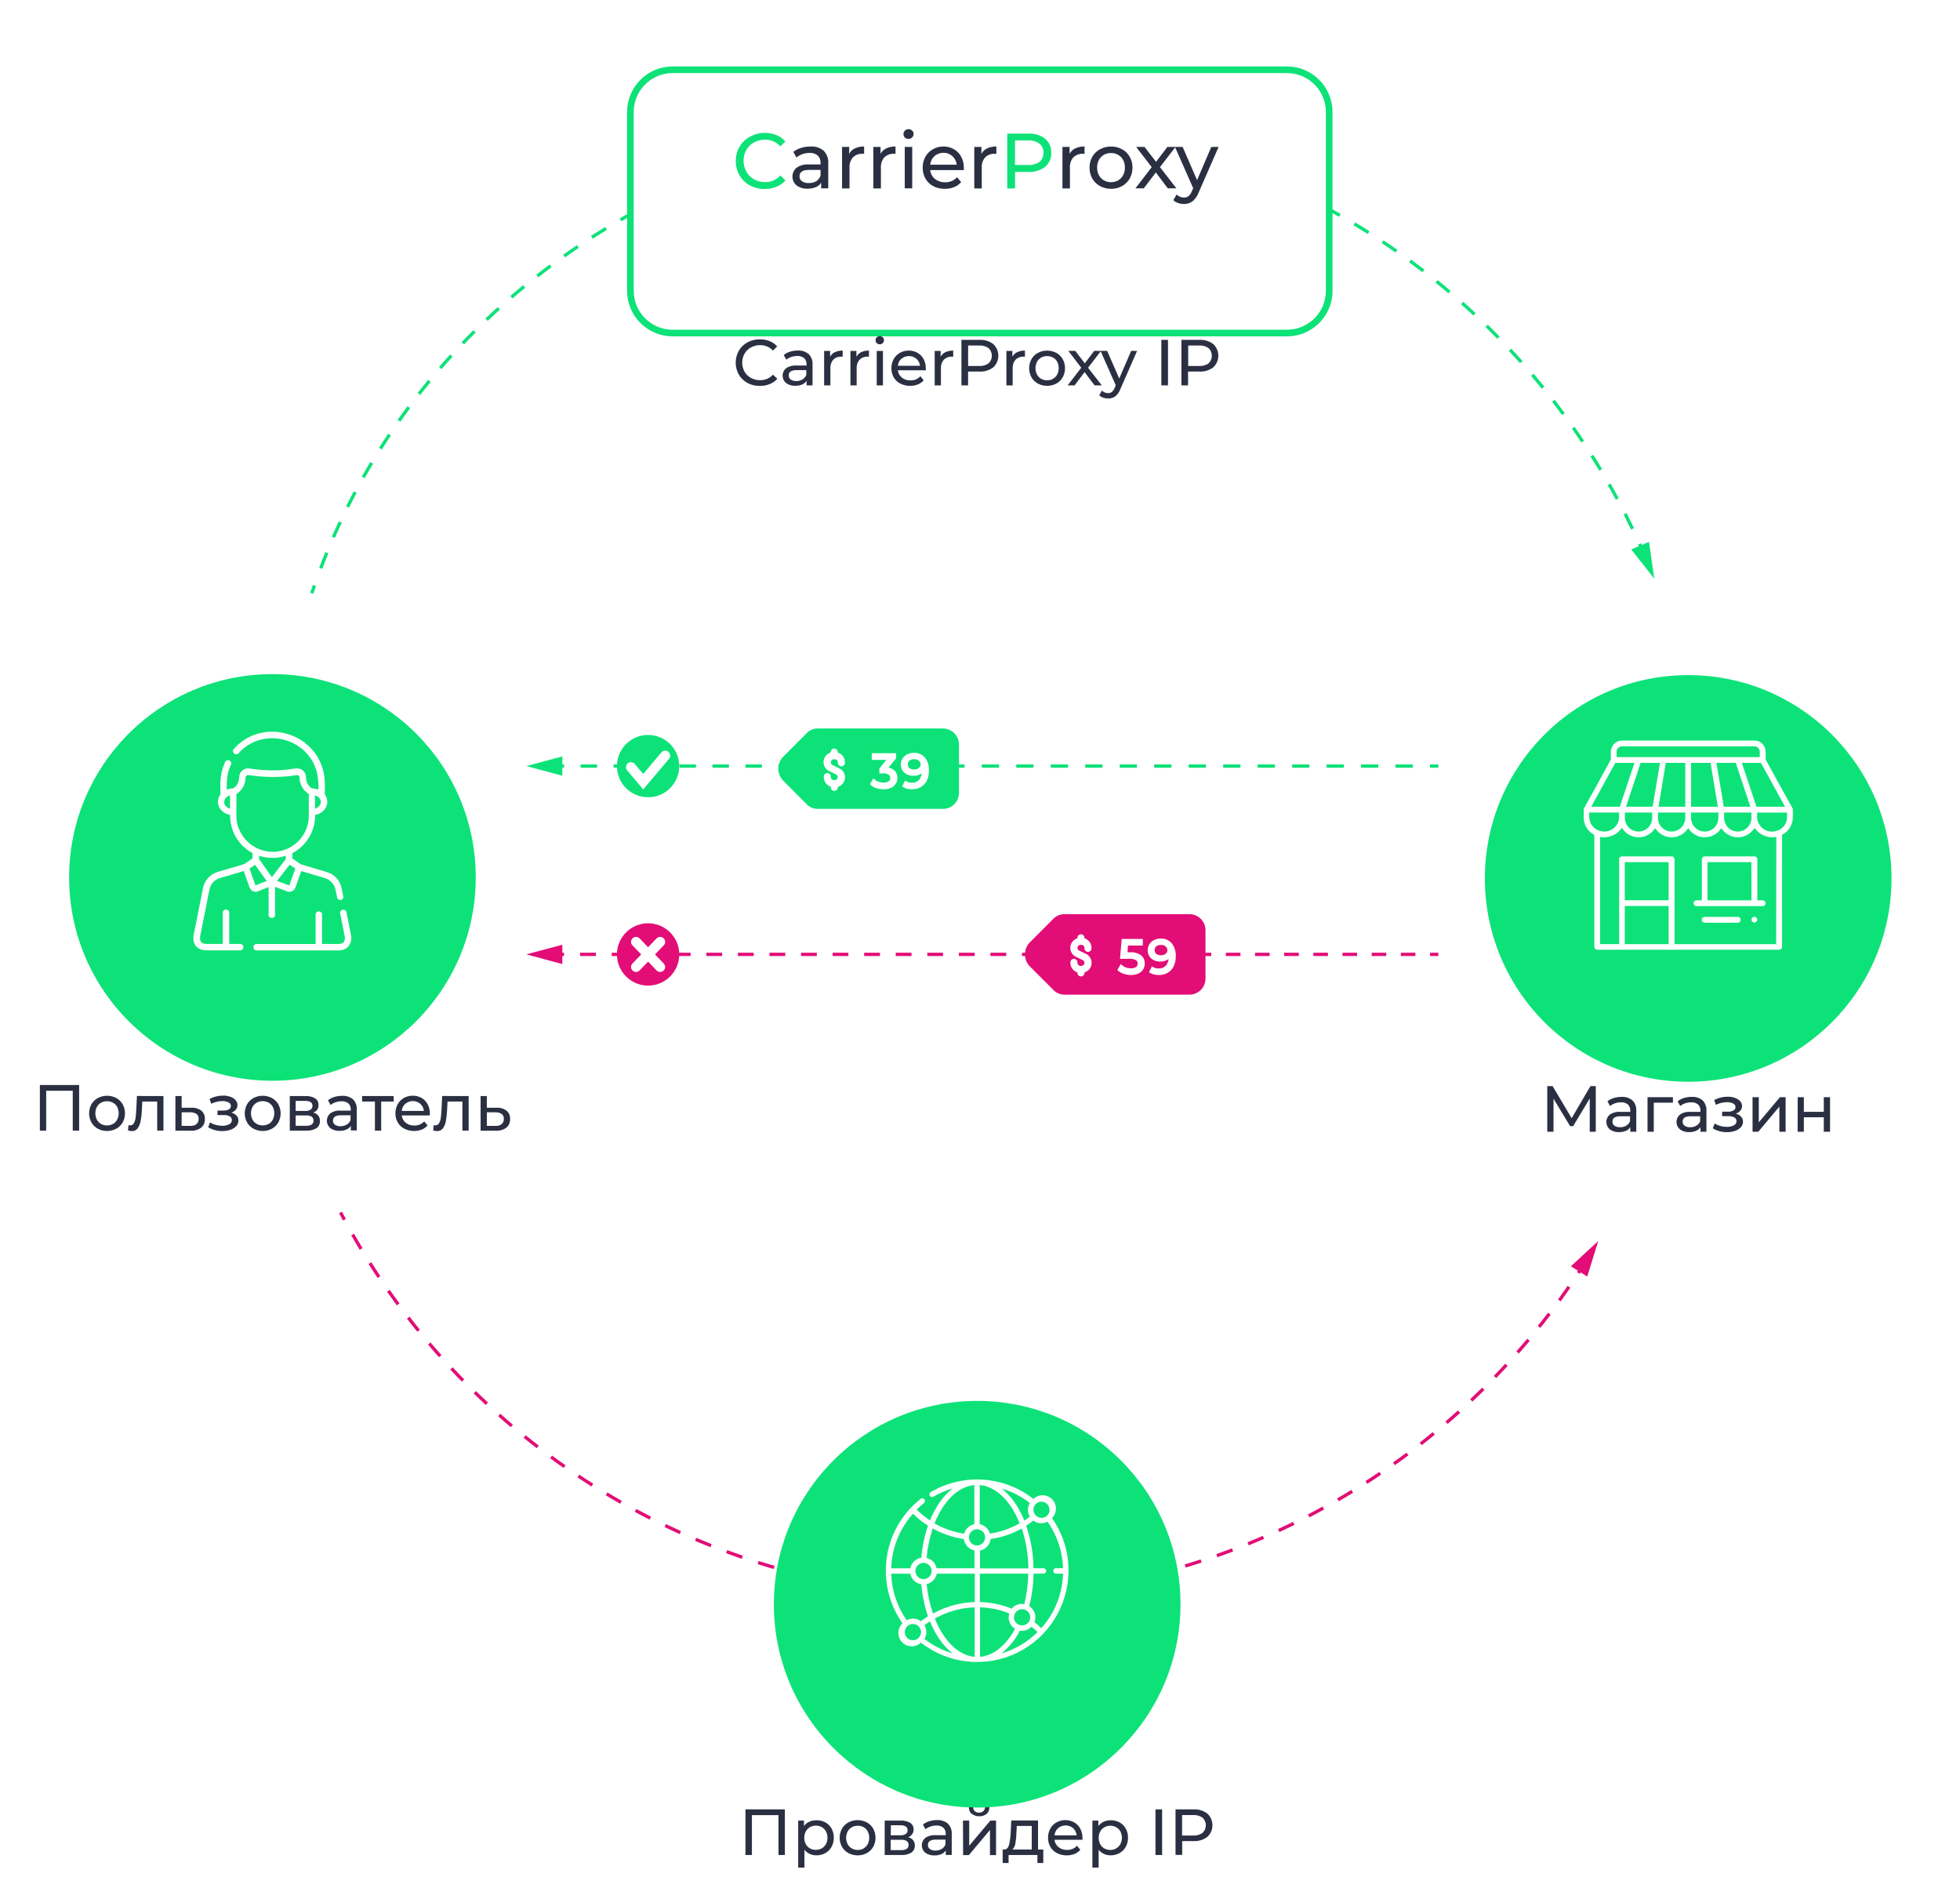 <?xml version="1.0" encoding="UTF-8"?> <svg xmlns="http://www.w3.org/2000/svg" width="590" height="565" viewBox="0 0 590 565" fill="none"> <path d="M476.48 381.08L475.12 383.17" stroke="#E20D77" stroke-miterlimit="10"></path> <path d="M472.3 387.33C468.967 392.15 465.437 396.817 461.71 401.33" stroke="#E20D77" stroke-miterlimit="10" stroke-dasharray="5.02 5.02 5.02 5.02"></path> <path d="M460.11 403.28C437.532 430.166 408.759 451.163 376.267 464.463C343.776 477.763 308.539 482.969 273.589 479.631C238.64 476.294 205.025 464.514 175.638 445.305C146.25 426.096 121.971 400.033 104.89 369.36" stroke="#E20D77" stroke-miterlimit="10" stroke-dasharray="5.02 5.02 5.02 5.02 5.02 5.02"></path> <path d="M103.68 367.15C103.28 366.417 102.887 365.684 102.5 364.95" stroke="#E20D77" stroke-miterlimit="10"></path> <path d="M472.88 381.15L481.12 373.53L477.79 384.25L472.88 381.15Z" fill="#E20D77"></path> <path d="M494.57 166C494.237 165.24 493.904 164.48 493.57 163.72" stroke="#0DE278" stroke-miterlimit="10"></path> <path d="M491.42 159.17C488.86 153.837 486.093 148.643 483.12 143.59" stroke="#0DE278" stroke-miterlimit="10" stroke-dasharray="5.04 5.04 5.04 5.04"></path> <path d="M481.83 141.42C460.284 105.647 428.872 76.853 391.364 58.494C353.857 40.135 311.847 32.991 270.38 37.92C216 44.42 153.56 75 115.95 132.8C107.604 145.646 100.75 159.401 95.519 173.8" stroke="#0DE278" stroke-miterlimit="10" stroke-dasharray="5.04 5.04 5.04 5.04 5.04 5.04"></path> <path d="M94.66 176.22C94.386 177 94.113 177.79 93.84 178.59" stroke="#0DE278" stroke-miterlimit="10"></path> <path d="M496.38 163.09L497.98 174.2L491.04 165.38L496.38 163.09Z" fill="#0DE278"></path> <g filter="url(#filter0_d)"> <path d="M508.18 315.61C541.98 315.61 569.38 288.21 569.38 254.41C569.38 220.61 541.98 193.21 508.18 193.21C474.381 193.21 446.98 220.61 446.98 254.41C446.98 288.21 474.381 315.61 508.18 315.61Z" fill="#0DE278"></path> </g> <g filter="url(#filter1_d)"> <path d="M294.15 534.08C327.95 534.08 355.35 506.68 355.35 472.88C355.35 439.08 327.95 411.68 294.15 411.68C260.35 411.68 232.95 439.08 232.95 472.88C232.95 506.68 260.35 534.08 294.15 534.08Z" fill="#0DE278"></path> </g> <g filter="url(#filter2_d)"> <path d="M82.01 315.31C115.809 315.31 143.21 287.91 143.21 254.11C143.21 220.31 115.809 192.91 82.01 192.91C48.21 192.91 20.81 220.31 20.81 254.11C20.81 287.91 48.21 315.31 82.01 315.31Z" fill="#0DE278"></path> </g> <path d="M316.62 457C317.392 456.265 317.84 455.254 317.866 454.189C317.893 453.123 317.495 452.091 316.76 451.32C316.025 450.548 315.014 450.099 313.949 450.073C312.884 450.047 311.852 450.445 311.08 451.18C306.716 447.762 301.421 445.742 295.889 445.385C290.358 445.028 284.847 446.351 280.08 449.18C279.927 449.301 279.823 449.475 279.787 449.667C279.752 449.86 279.787 450.059 279.887 450.228C279.988 450.396 280.145 450.522 280.331 450.583C280.518 450.645 280.72 450.636 280.9 450.56C282.748 449.46 284.727 448.596 286.79 447.99C285.197 449.247 283.813 450.749 282.69 452.44C281.594 454.072 280.673 455.815 279.94 457.64C278.503 456.695 277.163 455.609 275.94 454.4C276.645 453.691 277.389 453.023 278.17 452.4C278.323 452.262 278.417 452.071 278.435 451.867C278.452 451.662 278.391 451.458 278.264 451.297C278.137 451.135 277.953 451.028 277.75 450.997C277.547 450.966 277.34 451.013 277.17 451.13C273.95 453.662 271.331 456.875 269.5 460.54C267.3 464.982 266.341 469.936 266.722 474.878C267.104 479.82 268.814 484.568 271.67 488.62C271.288 488.983 270.981 489.419 270.767 489.901C270.553 490.383 270.437 490.903 270.424 491.431C270.411 491.958 270.502 492.483 270.692 492.975C270.881 493.467 271.166 493.917 271.53 494.3C271.894 494.682 272.329 494.988 272.812 495.202C273.294 495.416 273.814 495.533 274.341 495.546C274.868 495.559 275.393 495.468 275.886 495.278C276.378 495.088 276.828 494.803 277.21 494.44C281.271 497.612 286.141 499.58 291.266 500.118C296.391 500.657 301.564 499.744 306.195 497.486C310.827 495.227 314.73 491.712 317.461 487.342C320.192 482.972 321.64 477.923 321.64 472.77C321.663 467.095 319.915 461.554 316.64 456.92L316.62 457ZM317.81 473.66H320C319.831 479.744 317.506 485.57 313.44 490.1C312.79 489.45 312.1 488.84 311.39 488.27C311.729 487.408 311.759 486.456 311.474 485.575C311.19 484.695 310.609 483.94 309.83 483.44C310.64 480.241 311.073 476.959 311.12 473.66H314.21C314.408 473.637 314.591 473.543 314.724 473.395C314.857 473.246 314.93 473.054 314.93 472.855C314.93 472.655 314.857 472.463 314.724 472.314C314.591 472.166 314.408 472.072 314.21 472.05H311.11C311.059 467.686 310.313 463.358 308.9 459.23C309.64 458.756 310.357 458.25 311.05 457.71C311.66 458.166 312.388 458.439 313.148 458.495C313.908 458.552 314.669 458.39 315.34 458.03C318.228 462.14 319.845 467.008 319.99 472.03H317.77C317.572 472.052 317.389 472.146 317.256 472.294C317.123 472.443 317.05 472.635 317.05 472.835C317.05 473.034 317.123 473.226 317.256 473.375C317.389 473.523 317.572 473.617 317.77 473.64L317.81 473.66ZM277.22 488C276.61 487.543 275.882 487.27 275.122 487.214C274.362 487.157 273.601 487.319 272.93 487.68C270.042 483.569 268.425 478.701 268.28 473.68H274C274.165 474.489 274.573 475.23 275.17 475.802C275.767 476.374 276.524 476.75 277.34 476.88C277.608 480.16 278.28 483.394 279.34 486.51C278.62 486.976 277.913 487.473 277.22 488ZM290.13 463.24C290.238 464.079 290.605 464.864 291.181 465.484C291.756 466.104 292.511 466.529 293.34 466.7V472.05H281.93C281.775 471.299 281.411 470.608 280.88 470.056C280.35 469.504 279.673 469.114 278.93 468.93C279.193 465.914 279.81 462.94 280.77 460.07C283.67 461.695 286.842 462.779 290.13 463.27V463.24ZM307.62 482.77C307.031 482.767 306.448 482.895 305.914 483.144C305.38 483.393 304.907 483.757 304.53 484.21C301.484 482.97 298.238 482.293 294.95 482.21V473.68H309.52C309.472 476.771 309.073 479.848 308.33 482.85C308.096 482.808 307.858 482.788 307.62 482.79V482.77ZM295 472.07V466.72C295.829 466.549 296.584 466.124 297.159 465.504C297.735 464.884 298.102 464.099 298.21 463.26C301.497 462.781 304.669 461.706 307.57 460.09C308.851 463.963 309.525 468.01 309.57 472.09H295V472.07ZM298 461.65C297.797 460.934 297.402 460.288 296.857 459.782C296.312 459.276 295.639 458.929 294.91 458.78V447C298.64 447.33 302.15 449.92 304.91 454.39C305.689 455.712 306.358 457.097 306.91 458.53C304.156 460.1 301.135 461.148 298 461.62V461.65ZM294.1 460.31C294.583 460.31 295.054 460.453 295.456 460.721C295.857 460.989 296.17 461.37 296.354 461.816C296.539 462.262 296.587 462.752 296.493 463.226C296.399 463.699 296.167 464.134 295.825 464.475C295.484 464.816 295.049 465.049 294.576 465.143C294.103 465.237 293.612 465.188 293.166 465.004C292.72 464.819 292.339 464.506 292.071 464.105C291.803 463.704 291.66 463.232 291.66 462.75C291.66 462.425 291.725 462.103 291.85 461.804C291.976 461.505 292.16 461.234 292.392 461.006C292.624 460.779 292.899 460.6 293.201 460.481C293.503 460.361 293.825 460.303 294.15 460.31H294.1ZM278 470.44C278.483 470.44 278.954 470.583 279.356 470.851C279.757 471.119 280.07 471.5 280.254 471.946C280.439 472.392 280.487 472.882 280.393 473.356C280.299 473.829 280.067 474.264 279.725 474.605C279.384 474.946 278.949 475.178 278.476 475.273C278.003 475.367 277.512 475.318 277.066 475.134C276.62 474.949 276.239 474.636 275.971 474.235C275.703 473.834 275.56 473.362 275.56 472.88C275.56 472.232 275.817 471.612 276.275 471.154C276.732 470.697 277.353 470.44 278 470.44ZM279 476.81C279.743 476.625 280.42 476.235 280.95 475.683C281.481 475.131 281.845 474.44 282 473.69H293.42V482.22C289.017 482.353 284.71 483.539 280.86 485.68C279.872 482.809 279.228 479.832 278.94 476.81H279ZM293.4 483.81V498.72C289.98 498.41 286.7 496.18 284.1 492.34C283.019 490.726 282.117 488.999 281.41 487.19C285.057 485.121 289.15 483.965 293.34 483.82L293.4 483.81ZM295.01 483.81C298.028 483.897 301.007 484.516 303.81 485.64C303.537 486.497 303.562 487.421 303.879 488.263C304.197 489.105 304.789 489.816 305.56 490.28C302.81 495.34 299.03 498.36 295.01 498.72V483.81ZM305.24 486.81C305.24 486.327 305.383 485.855 305.651 485.454C305.919 485.053 306.3 484.74 306.746 484.555C307.192 484.371 307.683 484.322 308.156 484.416C308.629 484.511 309.064 484.743 309.405 485.084C309.747 485.425 309.979 485.86 310.073 486.334C310.167 486.807 310.119 487.297 309.934 487.743C309.75 488.189 309.437 488.57 309.036 488.838C308.634 489.106 308.163 489.25 307.68 489.25C307.358 489.256 307.038 489.199 306.738 489.081C306.438 488.963 306.164 488.787 305.933 488.563C305.701 488.339 305.517 488.072 305.389 487.776C305.262 487.48 305.194 487.162 305.19 486.84L305.24 486.81ZM315.97 454.44C315.97 454.922 315.827 455.394 315.559 455.795C315.291 456.196 314.91 456.509 314.464 456.694C314.018 456.878 313.527 456.927 313.054 456.833C312.581 456.739 312.146 456.506 311.805 456.165C311.463 455.824 311.231 455.389 311.137 454.916C311.043 454.442 311.091 453.952 311.276 453.506C311.46 453.06 311.773 452.679 312.174 452.411C312.576 452.143 313.047 452 313.53 452C314.174 452.013 314.786 452.28 315.234 452.742C315.681 453.205 315.928 453.826 315.92 454.47L315.97 454.44ZM310 452.4C309.624 453.023 309.426 453.737 309.426 454.465C309.426 455.192 309.624 455.906 310 456.53C309.467 456.943 308.917 457.336 308.35 457.71C307.773 456.281 307.084 454.9 306.29 453.58C305.056 451.466 303.446 449.595 301.54 448.06C304.604 448.972 307.472 450.443 310 452.4ZM284 453.4C286.61 449.56 289.89 447.32 293.3 447.02V458.78C292.572 458.929 291.898 459.276 291.353 459.782C290.808 460.288 290.413 460.934 290.21 461.65C287.078 461.171 284.061 460.12 281.31 458.55C282.018 456.744 282.92 455.02 284 453.41V453.4ZM274.8 455.62C276.182 456.983 277.704 458.196 279.34 459.24C278.28 462.355 277.608 465.589 277.34 468.87C276.524 469 275.767 469.376 275.17 469.947C274.573 470.519 274.165 471.26 274 472.07H268.28C268.451 465.986 270.776 460.16 274.84 455.63L274.8 455.62ZM274.8 493.71C274.317 493.71 273.846 493.566 273.444 493.298C273.043 493.03 272.73 492.649 272.546 492.203C272.361 491.757 272.313 491.267 272.407 490.794C272.501 490.32 272.733 489.885 273.075 489.544C273.416 489.203 273.851 488.971 274.324 488.876C274.797 488.782 275.288 488.831 275.734 489.015C276.18 489.2 276.561 489.513 276.829 489.914C277.097 490.315 277.24 490.787 277.24 491.27C277.243 491.59 277.182 491.908 277.062 492.205C276.942 492.502 276.764 492.772 276.54 493.001C276.315 493.229 276.047 493.411 275.752 493.536C275.457 493.661 275.14 493.727 274.82 493.73L274.8 493.71ZM278.28 493.33C278.654 492.707 278.851 491.995 278.851 491.27C278.851 490.544 278.654 489.832 278.28 489.21C278.813 488.796 279.363 488.403 279.93 488.03C280.662 489.858 281.584 491.604 282.68 493.24C283.801 494.926 285.181 496.425 286.77 497.68C283.695 496.768 280.816 495.293 278.28 493.33V493.33ZM307.01 490.83C307.646 490.927 308.296 490.87 308.906 490.663C309.515 490.456 310.065 490.105 310.51 489.64C311.14 490.15 311.74 490.7 312.32 491.27C309.287 494.282 305.551 496.492 301.45 497.7C303.764 495.835 305.656 493.5 307 490.85L307.01 490.83Z" fill="white"></path> <g filter="url(#filter3_d)"> <path d="M387.4 11H202.48C195.455 11 189.76 16.695 189.76 23.72V77.53C189.76 84.555 195.455 90.25 202.48 90.25H387.4C394.425 90.25 400.12 84.555 400.12 77.53V23.72C400.12 16.695 394.425 11 387.4 11Z" fill="white"></path> <path d="M387.4 11H202.48C195.455 11 189.76 16.695 189.76 23.72V77.53C189.76 84.555 195.455 90.25 202.48 90.25H387.4C394.425 90.25 400.12 84.555 400.12 77.53V23.72C400.12 16.695 394.425 11 387.4 11Z" stroke="#0DE278" stroke-width="2" stroke-miterlimit="10"></path> </g> <path d="M284 243.48H246.09C245.492 243.478 244.901 243.358 244.35 243.126C243.799 242.894 243.3 242.556 242.88 242.13L235.76 235C234.82 234.032 234.294 232.735 234.294 231.385C234.294 230.035 234.82 228.739 235.76 227.77L242.89 220.63C243.31 220.205 243.809 219.866 244.36 219.635C244.911 219.403 245.502 219.282 246.1 219.28H284C284.635 219.301 285.26 219.447 285.839 219.709C286.418 219.972 286.939 220.346 287.373 220.811C287.807 221.275 288.145 221.821 288.367 222.416C288.59 223.012 288.693 223.645 288.67 224.28V238.57C288.692 239.838 288.214 241.063 287.34 241.982C286.467 242.9 285.267 243.438 284 243.48V243.48Z" fill="#0DE278"></path> <path d="M105.67 281.52L104.25 274.38C104.152 274.185 103.992 274.027 103.795 273.932C103.598 273.836 103.375 273.808 103.161 273.851C102.946 273.894 102.752 274.006 102.607 274.17C102.463 274.335 102.376 274.542 102.36 274.76L103.78 281.87C103.899 282.472 103.777 283.097 103.44 283.61C102.69 284.48 101.07 284.03 96.94 284.15V275.06C96.883 274.848 96.757 274.661 96.583 274.528C96.408 274.395 96.195 274.322 95.975 274.322C95.756 274.322 95.543 274.395 95.368 274.528C95.194 274.661 95.068 274.848 95.01 275.06V284.15H77C76.789 284.208 76.602 284.333 76.468 284.508C76.335 284.682 76.263 284.896 76.263 285.115C76.263 285.335 76.335 285.548 76.468 285.722C76.602 285.897 76.789 286.022 77 286.08H101.77C102.347 286.12 102.926 286.033 103.466 285.824C104.005 285.615 104.491 285.289 104.89 284.87C105.253 284.4 105.51 283.858 105.645 283.28C105.779 282.702 105.788 282.102 105.67 281.52V281.52Z" fill="white"></path> <path d="M103.37 270C102.86 268.07 103.04 265.57 100.54 263.61C99.11 262.5 98.67 262.61 90.54 260.16L88 258.41V256.81C90.067 255.728 91.798 254.102 93.006 252.106C94.213 250.11 94.851 247.822 94.85 245.49V245.31C98.01 244.73 99.55 241.55 97.79 239.17C97.79 239.17 97.84 235.59 97.68 234.1C96.06 220.47 78.93 215.48 70.23 225.61C70.135 225.807 70.107 226.029 70.151 226.244C70.195 226.458 70.308 226.652 70.472 226.796C70.637 226.94 70.844 227.027 71.062 227.042C71.28 227.057 71.497 227 71.68 226.88C78.85 218.6 92.49 221.88 95.36 232.3V232.36C95.778 234.107 95.939 235.906 95.84 237.7C95.243 237.457 94.605 237.328 93.96 237.32C93.218 236.9 92.652 236.225 92.37 235.42C92.196 234.932 92.105 234.418 92.1 233.9C92.097 233.517 92.01 233.14 91.846 232.795C91.682 232.449 91.444 232.144 91.15 231.9C89.15 230.22 87.41 232.79 76.5 231.52L75.05 231.32C74.676 231.262 74.294 231.286 73.93 231.389C73.565 231.492 73.227 231.672 72.938 231.916C72.65 232.16 72.416 232.464 72.254 232.806C72.093 233.148 72.006 233.521 72 233.9C71.993 234.329 71.929 234.756 71.81 235.17C71.651 235.756 71.341 236.291 70.91 236.72C70.68 236.953 70.417 237.151 70.13 237.31C69.485 237.318 68.848 237.447 68.25 237.69C68.25 234.87 68.25 233.03 69.41 230.43C69.506 230.31 69.573 230.169 69.606 230.019C69.639 229.869 69.637 229.713 69.6 229.564C69.563 229.415 69.493 229.276 69.394 229.159C69.294 229.042 69.169 228.949 69.028 228.888C68.888 228.826 68.734 228.798 68.581 228.806C68.428 228.813 68.278 228.856 68.144 228.931C68.009 229.005 67.894 229.11 67.807 229.236C67.719 229.363 67.662 229.508 67.64 229.66C66.861 231.439 66.42 233.348 66.34 235.29C66.34 235.29 66.34 238.9 66.34 239.16C64.57 241.55 66.13 244.72 69.28 245.3C69.231 247.647 69.832 249.963 71.018 251.989C72.205 254.015 73.929 255.674 76 256.78V256.78V258.41L73.5 260.1L65.26 262.53C64.2 262.903 63.257 263.549 62.525 264.402C61.793 265.255 61.298 266.285 61.09 267.39C58.15 282.14 58.28 281.51 58.27 281.56C57.9 284.17 59.27 286.06 62.18 286.06H72.52C72.732 286.002 72.919 285.876 73.052 285.702C73.186 285.528 73.258 285.314 73.258 285.095C73.258 284.875 73.186 284.662 73.052 284.487C72.919 284.313 72.732 284.187 72.52 284.13H69V275.04C69.04 274.891 69.046 274.736 69.016 274.585C68.987 274.434 68.923 274.292 68.83 274.17C68.736 274.048 68.616 273.949 68.478 273.881C68.341 273.813 68.189 273.777 68.035 273.777C67.882 273.777 67.73 273.813 67.592 273.881C67.454 273.949 67.334 274.048 67.241 274.17C67.147 274.292 67.084 274.434 67.054 274.585C67.024 274.736 67.03 274.891 67.07 275.04V284.13H62.25C60.69 284.13 60.03 283.45 60.25 281.85C63.29 267 62.87 267 64.13 265.59C64.649 265.039 65.289 264.618 66 264.36L73.37 262.19C75.23 267.36 75.1 267.19 75.29 267.46C75.42 267.687 75.594 267.886 75.803 268.044C76.012 268.203 76.251 268.317 76.505 268.381C76.759 268.444 77.023 268.456 77.282 268.414C77.541 268.373 77.789 268.279 78.01 268.14L80.86 267V275.06C80.82 275.208 80.814 275.364 80.844 275.514C80.874 275.665 80.937 275.807 81.031 275.929C81.124 276.051 81.244 276.15 81.382 276.218C81.52 276.286 81.671 276.322 81.825 276.322C81.979 276.322 82.13 276.286 82.268 276.218C82.406 276.15 82.526 276.051 82.62 275.929C82.713 275.807 82.777 275.665 82.806 275.514C82.836 275.364 82.831 275.208 82.79 275.06V266.96C86.97 268.48 85.79 268.03 86.27 268.26C86.515 268.374 86.782 268.436 87.052 268.442C87.323 268.447 87.591 268.396 87.841 268.291C88.091 268.187 88.316 268.031 88.501 267.835C88.687 267.638 88.83 267.405 88.92 267.15L90.69 262.2C99.2 264.71 97 264.07 97.37 264.2C98.258 264.378 99.075 264.812 99.72 265.448C100.364 266.084 100.81 266.894 101 267.78L101.51 270.34C101.609 270.535 101.769 270.692 101.966 270.788C102.163 270.884 102.385 270.912 102.6 270.869C102.814 270.826 103.009 270.714 103.153 270.549C103.298 270.385 103.385 270.178 103.4 269.96L103.37 270ZM94.81 239.41C97.14 240.1 97.14 242.67 94.81 243.41V239.41ZM69.24 243.41C66.91 242.72 66.91 240.15 69.24 239.41V243.41ZM71.93 249.56C70.93 247.09 71.17 245.77 71.17 239C72.021 238.476 72.72 237.739 73.199 236.862C73.678 235.985 73.92 234.999 73.9 234C73.904 233.897 73.93 233.797 73.976 233.706C74.022 233.615 74.087 233.534 74.166 233.47C74.246 233.405 74.338 233.359 74.437 233.333C74.536 233.307 74.639 233.302 74.74 233.32H75.04C79.775 234.057 84.595 234.057 89.33 233.32C89.437 233.303 89.547 233.311 89.651 233.342C89.755 233.373 89.85 233.427 89.931 233.5C90.011 233.573 90.075 233.662 90.116 233.763C90.157 233.863 90.176 233.971 90.17 234.08C90.18 234.903 90.363 235.715 90.708 236.463C91.052 237.211 91.551 237.877 92.17 238.42C92.413 238.629 92.674 238.817 92.95 238.98C92.95 238.98 92.95 245.43 92.95 245.55C92.948 247.422 92.462 249.262 91.538 250.891C90.615 252.52 89.287 253.882 87.682 254.846C86.077 255.81 84.25 256.343 82.378 256.392C80.507 256.442 78.654 256.007 77 255.13V255.13C74.688 253.915 72.889 251.91 71.93 249.48V249.56ZM76.93 266.56C76.93 266.56 77 266.75 75.09 261.45L76.78 260.31L80.29 265.2C79.168 265.566 78.07 266 77 266.5L76.93 266.56ZM81.83 264.02L78 258.58V257.58C79.272 257.999 80.601 258.218 81.94 258.23V258.23C83.326 258.246 84.706 258.03 86.02 257.59V258.59L81.83 264.02ZM87.07 266.55C87.07 266.55 87.01 266.49 86.81 266.42L83.38 265.17L87.18 260.28L88.9 261.44L87.07 266.55Z" fill="white"></path> <path d="M230.16 56.88C228.609 56.901 227.078 56.53 225.71 55.8C224.43 55.094 223.363 54.058 222.62 52.8C221.86 51.484 221.47 49.989 221.49 48.47C221.467 46.957 221.858 45.467 222.62 44.16C223.361 42.889 224.441 41.85 225.74 41.16C227.095 40.396 228.625 39.996 230.18 40C231.386 39.985 232.582 40.209 233.7 40.66C234.746 41.072 235.678 41.726 236.42 42.57L234.9 44.05C234.317 43.407 233.603 42.896 232.806 42.551C232.009 42.206 231.148 42.035 230.28 42.05C229.124 42.032 227.984 42.314 226.97 42.87C226.002 43.402 225.199 44.191 224.65 45.15C224.097 46.132 223.814 47.243 223.83 48.37C223.815 49.506 224.098 50.627 224.65 51.62C225.195 52.617 226.009 53.442 227 54C228.014 54.555 229.154 54.838 230.31 54.82C231.178 54.833 232.039 54.662 232.835 54.317C233.632 53.972 234.346 53.462 234.93 52.82L236.45 54.3C235.7 55.148 234.761 55.809 233.71 56.23C232.582 56.681 231.375 56.902 230.16 56.88V56.88Z" fill="#0DE278"></path> <path d="M244 44.1C245.427 44.001 246.839 44.456 247.94 45.37C248.426 45.868 248.801 46.463 249.038 47.117C249.276 47.77 249.372 48.467 249.32 49.16V56.69H247.19V55C246.794 55.597 246.23 56.064 245.57 56.34C244.789 56.657 243.952 56.81 243.11 56.79C241.911 56.853 240.728 56.5 239.76 55.79C239.377 55.464 239.071 55.058 238.86 54.602C238.65 54.145 238.541 53.648 238.541 53.145C238.541 52.643 238.65 52.146 238.86 51.689C239.071 51.233 239.377 50.827 239.76 50.5C240.872 49.737 242.215 49.384 243.56 49.5H247V49.05C247.028 48.639 246.967 48.226 246.822 47.839C246.677 47.453 246.451 47.102 246.16 46.81C245.461 46.246 244.575 45.968 243.68 46.03C242.943 46.031 242.212 46.16 241.52 46.41C240.868 46.627 240.264 46.967 239.74 47.41L238.8 45.72C239.481 45.18 240.263 44.779 241.1 44.54C242.037 44.242 243.016 44.093 244 44.1V44.1ZM243.48 55.1C244.26 55.123 245.032 54.929 245.71 54.54C246.306 54.139 246.758 53.557 247 52.88V51.14H243.53C241.623 51.14 240.67 51.784 240.67 53.07C240.66 53.358 240.722 53.644 240.849 53.902C240.976 54.16 241.165 54.383 241.4 54.55C242.002 54.948 242.719 55.138 243.44 55.09L243.48 55.1Z" fill="#2B2F42"></path> <path d="M255.6 46.31C255.987 45.59 256.593 45.012 257.33 44.66C258.205 44.262 259.159 44.07 260.12 44.1V46.29H259.6C259.069 46.263 258.538 46.348 258.042 46.539C257.546 46.73 257.095 47.023 256.72 47.4C255.993 48.266 255.634 49.382 255.72 50.51V56.72H253.47V44.22H255.63L255.6 46.31Z" fill="#2B2F42"></path> <path d="M265.05 46.31C265.437 45.59 266.043 45.012 266.78 44.66C267.655 44.262 268.61 44.07 269.57 44.1V46.29H269.05C268.519 46.263 267.989 46.348 267.493 46.539C266.997 46.73 266.546 47.023 266.17 47.4C265.444 48.266 265.085 49.382 265.17 50.51V56.72H262.9V44.22H265.06L265.05 46.31Z" fill="#2B2F42"></path> <path d="M272.35 44.22H274.6V56.69H272.35V44.22ZM273.48 41.82C273.072 41.831 272.677 41.68 272.38 41.4C272.11 41.123 271.958 40.752 271.958 40.365C271.958 39.978 272.11 39.606 272.38 39.33C272.523 39.183 272.694 39.068 272.883 38.99C273.073 38.913 273.276 38.875 273.48 38.88C273.679 38.873 273.878 38.906 274.064 38.978C274.249 39.05 274.418 39.16 274.56 39.3C274.703 39.424 274.818 39.577 274.896 39.75C274.973 39.923 275.012 40.111 275.01 40.3C275.012 40.501 274.974 40.701 274.896 40.886C274.819 41.072 274.705 41.24 274.56 41.38C274.42 41.523 274.252 41.637 274.066 41.712C273.88 41.788 273.681 41.825 273.48 41.82V41.82Z" fill="#2B2F42"></path> <path d="M290.13 50.52C290.142 50.746 290.142 50.973 290.13 51.2H280C280.111 52.239 280.624 53.194 281.43 53.86C282.306 54.539 283.391 54.892 284.5 54.86C285.172 54.886 285.842 54.764 286.462 54.503C287.083 54.242 287.638 53.849 288.09 53.35L289.33 54.81C288.759 55.476 288.035 55.994 287.22 56.32C286.334 56.677 285.385 56.853 284.43 56.84C283.219 56.863 282.02 56.588 280.94 56.04C279.951 55.518 279.129 54.728 278.57 53.76C278.015 52.753 277.732 51.619 277.75 50.47C277.734 49.329 278.01 48.204 278.55 47.2C279.07 46.255 279.842 45.472 280.78 44.94C281.759 44.377 282.871 44.087 284 44.1C285.108 44.079 286.201 44.363 287.16 44.92C288.09 45.446 288.848 46.231 289.34 47.18C289.882 48.208 290.154 49.357 290.13 50.52V50.52ZM284 46C282.999 45.973 282.025 46.331 281.28 47C280.548 47.671 280.091 48.591 280 49.58H288C287.898 48.585 287.427 47.664 286.68 47C285.951 46.329 284.989 45.97 284 46V46Z" fill="#2B2F42"></path> <path d="M295.41 46.31C295.797 45.59 296.403 45.012 297.14 44.66C298.015 44.262 298.97 44.07 299.93 44.1V46.29H299.41C298.879 46.263 298.349 46.348 297.853 46.539C297.356 46.73 296.906 47.023 296.53 47.4C295.804 48.266 295.445 49.382 295.53 50.51V56.72H293.28V44.22H295.44L295.41 46.31Z" fill="#2B2F42"></path> <path d="M309.6 40.22C311.396 40.12 313.168 40.663 314.6 41.75C315.214 42.268 315.7 42.921 316.019 43.658C316.339 44.396 316.483 45.197 316.44 46C316.478 46.794 316.332 47.587 316.015 48.317C315.698 49.047 315.217 49.695 314.61 50.21C313.178 51.297 311.406 51.839 309.61 51.74H305.55V56.74H303.2V40.22H309.6ZM309.53 49.65C310.737 49.732 311.937 49.4 312.93 48.71C313.319 48.377 313.626 47.96 313.829 47.49C314.031 47.02 314.124 46.511 314.1 46C314.133 45.485 314.044 44.969 313.841 44.495C313.638 44.021 313.326 43.601 312.93 43.27C311.948 42.551 310.745 42.197 309.53 42.27H305.53V49.66L309.53 49.65Z" fill="#0DE278"></path> <path d="M321.95 46.31C322.337 45.59 322.943 45.012 323.68 44.66C324.555 44.262 325.51 44.07 326.47 44.1V46.29H325.95C325.419 46.263 324.889 46.348 324.393 46.539C323.896 46.73 323.446 47.023 323.07 47.4C322.344 48.266 321.985 49.382 322.07 50.51V56.72H319.82V44.22H321.98L321.95 46.31Z" fill="#2B2F42"></path> <path d="M334.45 56.83C333.287 56.849 332.14 56.566 331.12 56.01C330.156 55.48 329.354 54.699 328.8 53.75C328.244 52.743 327.962 51.609 327.98 50.46C327.959 49.316 328.242 48.188 328.8 47.19C329.345 46.233 330.149 45.45 331.12 44.93C332.14 44.373 333.287 44.09 334.45 44.11C335.606 44.088 336.747 44.371 337.76 44.93C338.728 45.446 339.526 46.231 340.06 47.19C340.63 48.183 340.921 49.314 340.9 50.46C340.918 51.611 340.628 52.747 340.06 53.75C339.518 54.702 338.721 55.484 337.76 56.01C336.747 56.569 335.606 56.851 334.45 56.83V56.83ZM334.45 54.83C335.195 54.842 335.93 54.656 336.58 54.29C337.212 53.92 337.731 53.384 338.08 52.74C338.449 52.026 338.634 51.233 338.62 50.43C338.635 49.636 338.45 48.852 338.08 48.15C337.741 47.498 337.219 46.96 336.58 46.6C335.93 46.233 335.195 46.047 334.45 46.06C333.695 46.048 332.95 46.234 332.29 46.6C331.657 46.969 331.138 47.505 330.79 48.15C330.42 48.852 330.234 49.636 330.25 50.43C330.235 51.233 330.42 52.026 330.79 52.74C331.146 53.378 331.663 53.912 332.29 54.29C332.948 54.662 333.693 54.855 334.45 54.85V54.83Z" fill="#2B2F42"></path> <path d="M351.52 56.69L347.93 51.91L344.3 56.69H341.79L346.69 50.31L342 44.22H344.51L348 48.71L351.4 44.22H353.86L349.17 50.31L354.12 56.69H351.52Z" fill="#2B2F42"></path> <path d="M366.82 44.22L360.82 57.94C360.448 58.987 359.798 59.913 358.94 60.62C358.195 61.153 357.296 61.427 356.38 61.4C355.774 61.399 355.172 61.294 354.6 61.09C354.07 60.922 353.587 60.63 353.19 60.24L354.19 58.55C354.483 58.843 354.83 59.075 355.213 59.233C355.596 59.391 356.006 59.471 356.42 59.47C356.913 59.487 357.396 59.328 357.78 59.02C358.235 58.62 358.579 58.11 358.78 57.54L359.18 56.67L353.69 44.22H356L360.34 54.22L364.63 44.22H366.82Z" fill="#2B2F42"></path> <path d="M256.65 230.59H254.15" stroke="#0DE278" stroke-miterlimit="10"></path> <path d="M249.19 230.59H231.82" stroke="#0DE278" stroke-miterlimit="10" stroke-dasharray="4.96 4.96 4.96 4.96"></path> <path d="M229.34 230.59H172.27" stroke="#0DE278" stroke-miterlimit="10" stroke-dasharray="4.96 4.96 4.96 4.96 4.96 4.96"></path> <path d="M169.79 230.59H167.29" stroke="#0DE278" stroke-miterlimit="10"></path> <path d="M169.27 227.68L158.43 230.59L169.27 233.5V227.68Z" fill="#0DE278"></path> <path d="M432.96 230.59H430.46" stroke="#0DE278" stroke-miterlimit="10"></path> <path d="M425.27 230.59H407.12" stroke="#0DE278" stroke-miterlimit="10" stroke-dasharray="5.19 5.19 5.19 5.19"></path> <path d="M404.53 230.59H282.66" stroke="#0DE278" stroke-miterlimit="10" stroke-dasharray="5.19 5.19 5.19 5.19 5.19 5.19"></path> <path d="M280.07 230.59H277.57" stroke="#0DE278" stroke-miterlimit="10"></path> <path d="M432.96 287.27H430.46" stroke="#E20D77" stroke-miterlimit="10"></path> <path d="M426.07 287.27H410.72" stroke="#E20D77" stroke-miterlimit="10" stroke-dasharray="4.39 4.39 4.39 4.39"></path> <path d="M408.52 287.27H358.07" stroke="#E20D77" stroke-miterlimit="10" stroke-dasharray="4.39 4.39 4.39 4.39 4.39 4.39"></path> <path d="M355.88 287.27H353.38" stroke="#E20D77" stroke-miterlimit="10"></path> <path d="M310.15 287.27H307.65" stroke="#E20D77" stroke-miterlimit="10"></path> <path d="M302.89 287.27H286.26" stroke="#E20D77" stroke-miterlimit="10" stroke-dasharray="4.75 4.75 4.75 4.75"></path> <path d="M283.88 287.27H172.17" stroke="#E20D77" stroke-miterlimit="10" stroke-dasharray="4.75 4.75 4.75 4.75 4.75 4.75"></path> <path d="M169.79 287.27H167.29" stroke="#E20D77" stroke-miterlimit="10"></path> <path d="M169.27 284.37L158.43 287.27L169.27 290.18V284.37Z" fill="#E20D77"></path> <path d="M23.82 326.59V340.32H21.9V328.32H13.9V340.32H12V326.59H23.82Z" fill="#2B2F42"></path> <path d="M29.45 339.75C28.645 339.309 27.978 338.655 27.52 337.86C27.064 337.021 26.825 336.08 26.825 335.125C26.825 334.17 27.064 333.23 27.52 332.39C27.976 331.596 28.644 330.944 29.45 330.51C30.308 330.061 31.262 329.827 32.23 329.827C33.198 329.827 34.152 330.061 35.01 330.51C35.812 330.947 36.476 331.598 36.93 332.39C37.386 333.23 37.625 334.17 37.625 335.125C37.625 336.08 37.386 337.021 36.93 337.86C36.472 338.655 35.805 339.309 35 339.75C34.142 340.199 33.188 340.433 32.22 340.433C31.252 340.433 30.298 340.199 29.44 339.75H29.45ZM34 338.33C34.546 338.02 34.991 337.558 35.28 337C35.576 336.407 35.73 335.753 35.73 335.09C35.73 334.427 35.576 333.773 35.28 333.18C34.983 332.646 34.539 332.209 34 331.92C33.448 331.623 32.831 331.468 32.205 331.468C31.579 331.468 30.962 331.623 30.41 331.92C29.882 332.221 29.449 332.665 29.16 333.2C28.858 333.791 28.701 334.446 28.701 335.11C28.701 335.774 28.858 336.429 29.16 337.02C29.45 337.557 29.882 338.003 30.41 338.31C30.96 338.613 31.577 338.772 32.205 338.772C32.833 338.772 33.45 338.613 34 338.31V338.33Z" fill="#2B2F42"></path> <path d="M49.2 329.92V340.31H47.32V331.56H42.84L42.72 333.87C42.68 335.044 42.556 336.214 42.35 337.37C42.221 338.178 41.913 338.946 41.45 339.62C41.251 339.894 40.986 340.114 40.681 340.261C40.375 340.407 40.038 340.476 39.7 340.46C39.307 340.452 38.917 340.391 38.54 340.28L38.66 338.69C38.814 338.728 38.972 338.749 39.13 338.75C39.372 338.76 39.612 338.7 39.821 338.578C40.03 338.455 40.2 338.276 40.31 338.06C40.586 337.556 40.759 337.002 40.82 336.43C40.9 335.804 40.973 334.907 41.04 333.74L41.22 329.9L49.2 329.92Z" fill="#2B2F42"></path> <path d="M60.67 334.36C61.013 334.673 61.281 335.06 61.454 335.491C61.627 335.922 61.701 336.386 61.67 336.85C61.698 337.341 61.61 337.833 61.414 338.284C61.218 338.736 60.918 339.135 60.54 339.45C59.6 340.114 58.457 340.429 57.31 340.34H52.8V329.92H54.68V333.43H57.6C58.701 333.363 59.79 333.693 60.67 334.36V334.36ZM59.13 338.36C59.355 338.168 59.532 337.926 59.647 337.653C59.761 337.381 59.81 337.085 59.79 336.79C59.813 336.508 59.767 336.225 59.655 335.965C59.544 335.706 59.37 335.477 59.15 335.3C58.551 334.932 57.851 334.761 57.15 334.81H54.68V338.89H57.15C57.847 338.968 58.549 338.794 59.13 338.4V338.36Z" fill="#2B2F42"></path> <path d="M71.2 335.79C71.581 336.199 71.786 336.741 71.77 337.3C71.774 337.907 71.549 338.492 71.14 338.94C70.665 339.455 70.066 339.841 69.4 340.06C68.603 340.337 67.764 340.472 66.92 340.46C66.157 340.462 65.397 340.361 64.66 340.16C63.951 339.979 63.276 339.685 62.66 339.29L63.23 337.86C63.761 338.19 64.337 338.439 64.94 338.6C65.572 338.774 66.225 338.861 66.88 338.86C67.618 338.896 68.353 338.737 69.01 338.4C69.246 338.287 69.445 338.11 69.585 337.889C69.725 337.668 69.799 337.412 69.8 337.15C69.806 336.923 69.75 336.698 69.637 336.5C69.524 336.303 69.359 336.14 69.16 336.03C68.61 335.74 67.991 335.605 67.37 335.64H65.47V334.29H67.23C67.81 334.321 68.388 334.193 68.9 333.92C69.082 333.823 69.235 333.679 69.342 333.504C69.449 333.328 69.507 333.126 69.51 332.92C69.509 332.687 69.44 332.459 69.313 332.264C69.185 332.069 69.003 331.915 68.79 331.82C68.189 331.531 67.526 331.397 66.86 331.43C65.725 331.454 64.609 331.727 63.59 332.23L63.08 330.78C64.314 330.131 65.686 329.788 67.08 329.78C67.845 329.768 68.605 329.887 69.33 330.13C69.931 330.323 70.472 330.667 70.9 331.13C71.269 331.531 71.472 332.056 71.47 332.6C71.49 333.109 71.323 333.607 71 334C70.633 334.423 70.16 334.741 69.63 334.92C70.224 335.059 70.767 335.361 71.2 335.79V335.79Z" fill="#2B2F42"></path> <path d="M76.3 339.75C75.495 339.309 74.827 338.655 74.37 337.86C73.914 337.021 73.675 336.08 73.675 335.125C73.675 334.17 73.914 333.23 74.37 332.39C74.825 331.596 75.494 330.944 76.3 330.51C77.158 330.061 78.112 329.827 79.08 329.827C80.048 329.827 81.002 330.061 81.86 330.51C82.661 330.947 83.326 331.598 83.78 332.39C84.236 333.23 84.475 334.17 84.475 335.125C84.475 336.08 84.236 337.021 83.78 337.86C83.325 338.654 82.66 339.308 81.86 339.75C81.002 340.199 80.048 340.433 79.08 340.433C78.112 340.433 77.158 340.199 76.3 339.75ZM80.88 338.33C81.411 338.014 81.841 337.552 82.12 337C82.415 336.407 82.57 335.753 82.57 335.09C82.57 334.427 82.415 333.773 82.12 333.18C81.834 332.643 81.4 332.199 80.87 331.9C80.318 331.603 79.701 331.448 79.075 331.448C78.448 331.448 77.831 331.603 77.28 331.9C76.736 332.205 76.292 332.66 76 333.21C75.703 333.798 75.548 334.447 75.548 335.105C75.548 335.763 75.703 336.413 76 337C76.29 337.537 76.722 337.983 77.25 338.29C77.799 338.593 78.417 338.752 79.045 338.752C79.672 338.752 80.29 338.593 80.84 338.29L80.88 338.33Z" fill="#2B2F42"></path> <path d="M96.3 337.45C96.323 337.858 96.244 338.266 96.069 338.636C95.895 339.007 95.63 339.327 95.3 339.57C94.379 340.131 93.307 340.393 92.231 340.32H87.231V329.92H92.001C93.008 329.865 94.01 330.109 94.88 330.62C95.208 330.836 95.472 331.135 95.648 331.486C95.823 331.837 95.904 332.228 95.88 332.62C95.902 333.108 95.769 333.591 95.501 334C95.185 334.414 94.759 334.729 94.27 334.91C94.867 334.999 95.407 335.31 95.784 335.781C96.16 336.252 96.345 336.848 96.3 337.45V337.45ZM89.001 334.4H91.82C92.408 334.444 92.996 334.304 93.501 334C93.683 333.873 93.831 333.702 93.929 333.503C94.027 333.303 94.072 333.082 94.061 332.86C94.061 331.866 93.327 331.37 91.861 331.37H89.001V334.4ZM93.781 338.5C93.974 338.377 94.132 338.205 94.235 338.001C94.339 337.797 94.386 337.568 94.371 337.34C94.388 337.11 94.347 336.881 94.253 336.671C94.158 336.462 94.013 336.279 93.831 336.14C93.317 335.839 92.724 335.703 92.13 335.75H89.001V338.87H92.001C92.634 338.919 93.269 338.787 93.831 338.49L93.781 338.5Z" fill="#2B2F42"></path> <path d="M106.25 330.89C106.648 331.299 106.956 331.787 107.154 332.323C107.352 332.859 107.436 333.43 107.4 334V340.27H105.61V338.9C105.283 339.394 104.816 339.78 104.27 340.01C103.614 340.278 102.909 340.407 102.2 340.39C101.201 340.44 100.215 340.144 99.41 339.55C99.09 339.277 98.832 338.939 98.656 338.557C98.479 338.176 98.388 337.76 98.388 337.34C98.388 336.919 98.479 336.504 98.656 336.122C98.832 335.741 99.09 335.402 99.41 335.13C100.344 334.497 101.466 334.204 102.59 334.3H105.59V334C105.612 333.657 105.559 333.313 105.437 332.993C105.314 332.672 105.124 332.381 104.88 332.14C104.293 331.67 103.55 331.438 102.8 331.49C102.187 331.489 101.579 331.59 101 331.79C100.458 331.966 99.953 332.241 99.51 332.6L98.73 331.19C99.3 330.737 99.952 330.397 100.65 330.19C101.418 329.958 102.217 329.843 103.02 329.85C104.189 329.782 105.34 330.153 106.25 330.89V330.89ZM104.38 338.51C104.9 338.195 105.301 337.717 105.52 337.15V335.7H102.62C101.027 335.7 100.23 336.236 100.23 337.31C100.221 337.551 100.273 337.79 100.379 338.006C100.485 338.223 100.644 338.409 100.84 338.55C101.34 338.878 101.933 339.035 102.53 339C103.181 339.009 103.822 338.836 104.38 338.5V338.51Z" fill="#2B2F42"></path> <path d="M118.54 331.57H114.74V340.32H112.86V331.57H109V329.92H118.49L118.54 331.57Z" fill="#2B2F42"></path> <path d="M129.36 335.75H120.93C120.975 336.181 121.105 336.598 121.313 336.977C121.521 337.356 121.802 337.691 122.14 337.96C122.869 338.53 123.775 338.824 124.7 338.79C125.261 338.813 125.82 338.712 126.338 338.496C126.856 338.281 127.321 337.954 127.7 337.54L128.7 338.76C128.238 339.301 127.656 339.725 127 340C126.151 340.322 125.245 340.465 124.339 340.422C123.432 340.379 122.544 340.15 121.73 339.75C120.894 339.328 120.199 338.671 119.73 337.86C119.257 337.022 119.015 336.073 119.03 335.11C119.017 334.157 119.251 333.216 119.71 332.38C120.142 331.59 120.786 330.935 121.57 330.49C122.387 330.031 123.312 329.796 124.25 329.81C125.182 329.794 126.1 330.029 126.91 330.49C127.682 330.937 128.313 331.592 128.73 332.38C129.18 333.237 129.406 334.193 129.39 335.16C129.391 335.357 129.381 335.554 129.36 335.75ZM122 332.24C121.385 332.801 121.003 333.572 120.93 334.4H127.6C127.522 333.576 127.141 332.81 126.53 332.25C125.896 331.715 125.094 331.422 124.265 331.422C123.436 331.422 122.633 331.715 122 332.25V332.24Z" fill="#2B2F42"></path> <path d="M141.07 329.92V340.31H139.19V331.56H134.72L134.6 333.87C134.56 335.044 134.436 336.214 134.23 337.37C134.101 338.178 133.793 338.946 133.33 339.62C133.13 339.894 132.866 340.114 132.561 340.261C132.255 340.407 131.918 340.476 131.58 340.46C131.187 340.452 130.797 340.391 130.42 340.28L130.54 338.69C130.694 338.728 130.851 338.749 131.01 338.75C131.252 338.76 131.492 338.7 131.701 338.578C131.91 338.455 132.08 338.276 132.19 338.06C132.466 337.556 132.639 337.002 132.7 336.43C132.78 335.804 132.853 334.907 132.92 333.74L133.1 329.9L141.07 329.92Z" fill="#2B2F42"></path> <path d="M152.54 334.36C152.883 334.673 153.151 335.06 153.324 335.491C153.497 335.922 153.571 336.386 153.54 336.85C153.568 337.341 153.48 337.833 153.284 338.284C153.088 338.736 152.788 339.135 152.41 339.45C151.47 340.114 150.327 340.429 149.18 340.34H144.67V329.92H146.55V333.43H149.47C150.571 333.363 151.661 333.693 152.54 334.36V334.36ZM151 338.36C151.225 338.168 151.402 337.926 151.517 337.653C151.631 337.381 151.68 337.085 151.66 336.79C151.683 336.508 151.637 336.225 151.525 335.965C151.414 335.706 151.24 335.477 151.02 335.3C150.421 334.932 149.721 334.761 149.02 334.81H146.55V338.89H149.02C149.717 338.968 150.42 338.794 151 338.4V338.36Z" fill="#2B2F42"></path> <path d="M236.26 544.63V558.36H234.34V546.36H226.34V558.36H224.4V544.63H236.26Z" fill="#2B2F42"></path> <path d="M248.44 548.53C249.225 548.963 249.873 549.607 250.31 550.39C250.773 551.235 251.008 552.186 250.99 553.15C251.007 554.116 250.773 555.071 250.31 555.92C249.874 556.706 249.226 557.355 248.44 557.79C247.609 558.244 246.676 558.475 245.73 558.46C245.04 558.461 244.358 558.314 243.73 558.03C243.111 557.745 242.569 557.316 242.15 556.78V562.15H240.27V548H242V549.65C242.407 549.085 242.955 548.637 243.59 548.35C244.256 548.05 244.979 547.9 245.71 547.91C246.658 547.876 247.599 548.09 248.44 548.53V548.53ZM247.37 556.36C247.901 556.055 248.337 555.608 248.63 555.07C248.932 554.478 249.089 553.824 249.089 553.16C249.089 552.496 248.932 551.841 248.63 551.25C248.338 550.713 247.901 550.27 247.37 549.97C246.823 549.665 246.205 549.51 245.58 549.52C244.959 549.513 244.348 549.671 243.81 549.98C243.284 550.285 242.852 550.727 242.56 551.26C242.244 551.843 242.086 552.497 242.1 553.16C242.089 553.824 242.243 554.48 242.55 555.07C242.836 555.609 243.269 556.057 243.8 556.36C244.348 556.663 244.963 556.821 245.59 556.821C246.216 556.821 246.832 556.663 247.38 556.36H247.37Z" fill="#2B2F42"></path> <path d="M255.38 557.79C254.575 557.349 253.907 556.695 253.45 555.9C252.994 555.061 252.755 554.12 252.755 553.165C252.755 552.21 252.994 551.27 253.45 550.43C253.905 549.636 254.574 548.984 255.38 548.55C256.238 548.101 257.192 547.867 258.16 547.867C259.128 547.867 260.082 548.101 260.94 548.55C261.741 548.987 262.406 549.638 262.86 550.43C263.316 551.27 263.555 552.21 263.555 553.165C263.555 554.12 263.316 555.061 262.86 555.9C262.405 556.694 261.741 557.348 260.94 557.79C260.082 558.239 259.128 558.473 258.16 558.473C257.192 558.473 256.238 558.239 255.38 557.79ZM259.96 556.37C260.489 556.066 260.923 555.619 261.21 555.08C261.506 554.487 261.66 553.833 261.66 553.17C261.66 552.507 261.506 551.853 261.21 551.26C260.932 550.736 260.512 550.299 260 550C259.448 549.703 258.831 549.548 258.205 549.548C257.578 549.548 256.962 549.703 256.41 550C255.882 550.301 255.448 550.745 255.16 551.28C254.858 551.871 254.7 552.526 254.7 553.19C254.7 553.854 254.858 554.509 255.16 555.1C255.45 555.637 255.882 556.084 256.41 556.39C256.96 556.693 257.577 556.852 258.205 556.852C258.832 556.852 259.45 556.693 260 556.39L259.96 556.37Z" fill="#2B2F42"></path> <path d="M275.38 555.49C275.402 555.898 275.323 556.306 275.148 556.676C274.974 557.047 274.709 557.367 274.38 557.61C273.458 558.171 272.386 558.433 271.31 558.36H266.31V548H271.13C272.137 547.945 273.139 548.189 274.01 548.7C274.337 548.916 274.601 549.215 274.777 549.566C274.952 549.917 275.033 550.308 275.01 550.7C275.022 551.208 274.867 551.707 274.57 552.12C274.254 552.534 273.828 552.849 273.34 553.03C273.923 553.116 274.455 553.414 274.831 553.869C275.208 554.323 275.403 554.9 275.38 555.49ZM268.13 552.43H271C271.573 552.469 272.145 552.333 272.64 552.04C272.823 551.913 272.97 551.742 273.068 551.543C273.166 551.343 273.212 551.122 273.2 550.9C273.2 549.906 272.466 549.41 271 549.41H268.18L268.13 552.43ZM272.91 556.53C273.103 556.408 273.261 556.235 273.364 556.031C273.468 555.827 273.515 555.598 273.5 555.37C273.517 555.141 273.476 554.911 273.382 554.701C273.288 554.492 273.142 554.309 272.96 554.17C272.446 553.869 271.853 553.733 271.26 553.78H268.12V556.9H271.12C271.739 556.945 272.359 556.817 272.91 556.53V556.53Z" fill="#2B2F42"></path> <path d="M285.34 548.92C285.744 549.335 286.056 549.831 286.255 550.376C286.453 550.921 286.533 551.502 286.49 552.08V558.35H284.7V557C284.373 557.494 283.906 557.88 283.36 558.11C282.703 558.378 281.999 558.508 281.29 558.49C280.291 558.54 279.305 558.244 278.5 557.65C278.179 557.378 277.922 557.039 277.745 556.657C277.569 556.276 277.478 555.86 277.478 555.44C277.478 555.019 277.569 554.604 277.745 554.222C277.922 553.841 278.179 553.502 278.5 553.23C279.434 552.598 280.556 552.305 281.68 552.4H284.68V552C284.701 551.657 284.649 551.314 284.527 550.993C284.404 550.672 284.214 550.381 283.97 550.14C283.382 549.67 282.64 549.438 281.89 549.49C281.277 549.489 280.669 549.591 280.09 549.79C279.548 549.966 279.043 550.241 278.6 550.6L277.82 549.19C278.39 548.737 279.042 548.397 279.74 548.19C280.508 547.958 281.307 547.844 282.11 547.85C283.282 547.79 284.435 548.172 285.34 548.92V548.92ZM283.47 556.54C283.99 556.225 284.391 555.747 284.61 555.18V553.73H281.71C280.116 553.73 279.32 554.266 279.32 555.34C279.311 555.581 279.362 555.82 279.469 556.037C279.575 556.253 279.734 556.44 279.93 556.58C280.43 556.908 281.023 557.066 281.62 557.03C282.267 557.04 282.904 556.87 283.46 556.54H283.47Z" fill="#2B2F42"></path> <path d="M289.87 548H291.75V555.57L298.12 548H299.83V558.39H298V550.82L291.65 558.39H289.92L289.87 548ZM292.48 546C292.206 545.746 291.991 545.436 291.85 545.09C291.708 544.745 291.643 544.373 291.66 544H292.93C292.927 544.219 292.97 544.436 293.056 544.638C293.142 544.839 293.27 545.021 293.43 545.17C293.784 545.476 294.243 545.633 294.71 545.61C295.18 545.632 295.641 545.475 296 545.17C296.163 545.022 296.293 544.842 296.381 544.64C296.469 544.438 296.513 544.22 296.51 544H297.82C297.836 544.375 297.77 544.748 297.624 545.094C297.479 545.44 297.259 545.749 296.98 546C296.338 546.496 295.54 546.744 294.73 546.7C293.908 546.723 293.107 546.442 292.48 545.91V546Z" fill="#2B2F42"></path> <path d="M314.05 556.71V560.77H312.29V558.36H303.6V560.77H301.82V556.71H302.37C303.037 556.67 303.494 556.2 303.74 555.3C304.038 554.047 304.209 552.767 304.25 551.48L304.41 547.97H312.47V556.72L314.05 556.71ZM305.65 554.86C305.566 555.558 305.253 556.208 304.76 556.71H310.58V549.61H306.07L305.97 551.61C305.942 552.699 305.835 553.785 305.65 554.86V554.86Z" fill="#2B2F42"></path> <path d="M325.86 553.79H317.43C317.475 554.22 317.605 554.637 317.813 555.017C318.021 555.396 318.302 555.731 318.64 556C319.369 556.569 320.276 556.863 321.2 556.83C321.761 556.852 322.32 556.752 322.838 556.536C323.356 556.32 323.821 555.994 324.2 555.58L325.2 556.8C324.725 557.35 324.125 557.779 323.45 558.05C322.601 558.371 321.696 558.515 320.789 558.472C319.883 558.429 318.995 558.2 318.18 557.8C317.344 557.377 316.649 556.721 316.18 555.91C315.707 555.072 315.466 554.123 315.48 553.16C315.467 552.207 315.701 551.266 316.16 550.43C316.592 549.64 317.237 548.985 318.02 548.54C318.838 548.08 319.762 547.846 320.7 547.86C321.632 547.844 322.551 548.079 323.36 548.54C324.132 548.987 324.763 549.642 325.18 550.43C325.63 551.287 325.857 552.243 325.84 553.21C325.857 553.403 325.864 553.597 325.86 553.79V553.79ZM318.5 550.28C317.885 550.841 317.504 551.612 317.43 552.44H324.1C324.022 551.616 323.641 550.849 323.03 550.29C322.397 549.755 321.594 549.462 320.765 549.462C319.936 549.462 319.134 549.755 318.5 550.29V550.28Z" fill="#2B2F42"></path> <path d="M337 548.53C337.785 548.963 338.433 549.607 338.87 550.39C339.334 551.235 339.568 552.186 339.55 553.15C339.568 554.116 339.333 555.071 338.87 555.92C338.435 556.706 337.787 557.355 337 557.79C336.17 558.244 335.236 558.475 334.29 558.46C333.6 558.461 332.918 558.314 332.29 558.03C331.671 557.745 331.13 557.316 330.71 556.78V562.15H328.83V548H330.63V549.65C331.038 549.085 331.586 548.637 332.22 548.35C332.886 548.05 333.61 547.9 334.34 547.91C335.265 547.888 336.18 548.101 337 548.53V548.53ZM336 556.37C336.531 556.065 336.968 555.618 337.26 555.08C337.562 554.488 337.72 553.834 337.72 553.17C337.72 552.506 337.562 551.851 337.26 551.26C336.966 550.731 336.529 550.294 336 550C335.453 549.695 334.836 549.54 334.21 549.55C333.59 549.542 332.979 549.701 332.44 550.01C331.915 550.315 331.483 550.757 331.19 551.29C330.875 551.873 330.717 552.527 330.73 553.19C330.719 553.854 330.874 554.51 331.18 555.1C331.466 555.639 331.9 556.087 332.43 556.39C332.978 556.693 333.594 556.852 334.22 556.852C334.846 556.852 335.462 556.693 336.01 556.39L336 556.37Z" fill="#2B2F42"></path> <path d="M347.82 544.63H349.82V558.36H347.82V544.63Z" fill="#2B2F42"></path> <path d="M363.45 545.9C363.93 546.349 364.312 546.89 364.574 547.492C364.835 548.095 364.97 548.744 364.97 549.4C364.97 550.057 364.835 550.706 364.574 551.308C364.312 551.91 363.93 552.452 363.45 552.9C362.245 553.809 360.757 554.259 359.25 554.17H355.86V558.33H353.86V544.63H359.21C360.73 544.532 362.235 544.983 363.45 545.9V545.9ZM362 551.7C362.311 551.406 362.558 551.052 362.726 550.659C362.895 550.266 362.982 549.843 362.982 549.415C362.982 548.988 362.895 548.565 362.726 548.172C362.558 547.779 362.311 547.425 362 547.13C361.172 546.551 360.169 546.272 359.16 546.34H355.83V552.5H359.16C360.171 552.566 361.173 552.284 362 551.7Z" fill="#2B2F42"></path> <path d="M225 115.27C223.92 114.687 223.021 113.819 222.4 112.76C221.782 111.661 221.458 110.421 221.458 109.16C221.458 107.9 221.782 106.66 222.4 105.56C223.02 104.501 223.919 103.633 225 103.05C226.146 102.435 227.429 102.121 228.73 102.14C229.736 102.129 230.734 102.312 231.67 102.68C232.545 103.028 233.326 103.576 233.95 104.28L232.67 105.52C232.178 104.991 231.58 104.573 230.915 104.292C230.249 104.011 229.532 103.874 228.81 103.89C227.843 103.878 226.888 104.115 226.04 104.58C225.235 105.021 224.568 105.675 224.11 106.47C223.654 107.295 223.415 108.223 223.415 109.165C223.415 110.108 223.654 111.035 224.11 111.86C224.568 112.656 225.235 113.309 226.04 113.75C226.888 114.215 227.843 114.453 228.81 114.44C229.533 114.453 230.251 114.313 230.917 114.028C231.582 113.744 232.179 113.322 232.67 112.79L234 114C233.372 114.708 232.588 115.259 231.71 115.61C230.757 115.991 229.737 116.178 228.71 116.16C227.418 116.185 226.141 115.879 225 115.27V115.27Z" fill="#2B2F42"></path> <path d="M243.44 106.59C243.845 107.005 244.157 107.502 244.355 108.047C244.553 108.591 244.634 109.172 244.59 109.75V116H242.8V114.63C242.473 115.125 242.007 115.511 241.46 115.74C240.804 116.009 240.099 116.138 239.39 116.12C238.391 116.171 237.405 115.874 236.6 115.28C236.28 115.008 236.023 114.669 235.846 114.288C235.67 113.906 235.578 113.491 235.578 113.07C235.578 112.65 235.67 112.234 235.846 111.853C236.023 111.471 236.28 111.133 236.6 110.86C237.534 110.228 238.657 109.935 239.78 110.03H242.78V109.66C242.802 109.318 242.75 108.974 242.627 108.653C242.505 108.332 242.315 108.041 242.07 107.8C241.483 107.331 240.741 107.099 239.99 107.15C239.378 107.15 238.77 107.251 238.19 107.45C237.648 107.627 237.143 107.901 236.7 108.26L235.92 106.85C236.49 106.397 237.142 106.058 237.84 105.85C238.609 105.619 239.408 105.505 240.21 105.51C241.384 105.454 242.537 105.839 243.44 106.59V106.59ZM241.57 114.21C242.09 113.895 242.491 113.417 242.71 112.85V111.4H239.81C238.217 111.4 237.42 111.937 237.42 113.01C237.412 113.251 237.463 113.491 237.569 113.707C237.676 113.923 237.834 114.11 238.03 114.25C238.531 114.578 239.123 114.736 239.72 114.7C240.371 114.713 241.011 114.543 241.57 114.21V114.21Z" fill="#2B2F42"></path> <path d="M251.33 106C252.061 105.668 252.858 105.508 253.66 105.53V107.35H253.23C252.789 107.326 252.347 107.395 251.934 107.552C251.521 107.708 251.145 107.95 250.83 108.26C250.209 108.979 249.897 109.913 249.96 110.86V116H248.08V105.63H249.88V107.38C250.204 106.778 250.712 106.294 251.33 106V106Z" fill="#2B2F42"></path> <path d="M259.24 106C259.971 105.668 260.768 105.508 261.57 105.53V107.35H261.14C260.699 107.326 260.257 107.395 259.844 107.552C259.43 107.708 259.054 107.95 258.74 108.26C258.119 108.979 257.807 109.913 257.87 110.86V116H256V105.63H257.8V107.38C258.121 106.779 258.626 106.296 259.24 106V106Z" fill="#2B2F42"></path> <path d="M263.91 103.28C263.794 103.169 263.702 103.036 263.64 102.888C263.578 102.74 263.547 102.581 263.55 102.42C263.548 102.258 263.578 102.098 263.64 101.948C263.702 101.798 263.794 101.663 263.91 101.55C264.029 101.431 264.172 101.338 264.328 101.277C264.484 101.215 264.652 101.185 264.82 101.19C265.156 101.179 265.483 101.302 265.73 101.53C265.846 101.638 265.939 101.77 266.001 101.917C266.063 102.063 266.093 102.221 266.09 102.38C266.094 102.545 266.064 102.709 266.002 102.862C265.94 103.015 265.848 103.154 265.73 103.27C265.611 103.389 265.468 103.482 265.312 103.544C265.156 103.606 264.988 103.635 264.82 103.63C264.653 103.635 264.486 103.607 264.33 103.547C264.173 103.487 264.031 103.396 263.91 103.28V103.28ZM263.91 105.63H265.79V116H263.91V105.63Z" fill="#2B2F42"></path> <path d="M278.71 111.46H270.28C270.325 111.89 270.455 112.307 270.663 112.687C270.87 113.066 271.152 113.4 271.49 113.67C272.219 114.239 273.125 114.533 274.05 114.5C274.611 114.523 275.17 114.423 275.688 114.207C276.206 113.991 276.671 113.665 277.05 113.25L278.05 114.47C277.574 115.02 276.974 115.449 276.3 115.72C275.451 116.041 274.545 116.185 273.639 116.142C272.732 116.099 271.844 115.87 271.03 115.47C270.194 115.047 269.499 114.391 269.03 113.58C268.557 112.742 268.315 111.793 268.33 110.83C268.316 109.877 268.551 108.936 269.01 108.1C269.442 107.31 270.086 106.655 270.87 106.21C271.687 105.75 272.612 105.516 273.55 105.53C274.481 105.514 275.4 105.749 276.21 106.21C276.982 106.657 277.613 107.312 278.03 108.1C278.479 108.957 278.706 109.913 278.69 110.88C278.707 111.073 278.714 111.267 278.71 111.46V111.46ZM271.35 107.95C270.735 108.511 270.353 109.281 270.28 110.11H276.95C276.862 109.3 276.482 108.549 275.88 108C275.246 107.465 274.444 107.171 273.615 107.171C272.786 107.171 271.983 107.465 271.35 108V107.95Z" fill="#2B2F42"></path> <path d="M284.61 106C285.341 105.668 286.138 105.508 286.94 105.53V107.35H286.51C286.069 107.326 285.627 107.395 285.214 107.552C284.801 107.708 284.425 107.95 284.11 108.26C283.49 108.979 283.177 109.913 283.24 110.86V116H281.36V105.63H283.16V107.38C283.484 106.778 283.992 106.294 284.61 106V106Z" fill="#2B2F42"></path> <path d="M299 103.57C299.48 104.018 299.862 104.56 300.124 105.162C300.385 105.765 300.52 106.414 300.52 107.07C300.52 107.727 300.385 108.376 300.124 108.978C299.862 109.58 299.48 110.122 299 110.57C297.795 111.478 296.306 111.929 294.8 111.84H291.41V116H289.41V102.3H294.76C296.28 102.202 297.784 102.653 299 103.57V103.57ZM297.59 109.36C297.9 109.066 298.147 108.712 298.316 108.319C298.485 107.926 298.572 107.503 298.572 107.075C298.572 106.648 298.485 106.225 298.316 105.832C298.147 105.439 297.9 105.085 297.59 104.79C296.761 104.21 295.759 103.932 294.75 104H291.42V110.16H294.75C295.753 110.224 296.747 109.946 297.57 109.37L297.59 109.36Z" fill="#2B2F42"></path> <path d="M306.2 106C306.931 105.668 307.728 105.508 308.53 105.53V107.35H308.1C307.659 107.326 307.217 107.395 306.804 107.552C306.391 107.708 306.015 107.95 305.7 108.26C305.08 108.979 304.767 109.913 304.83 110.86V116H302.95V105.63H304.75V107.38C305.074 106.778 305.582 106.294 306.2 106Z" fill="#2B2F42"></path> <path d="M312.42 115.46C311.616 115.019 310.948 114.365 310.49 113.57C310.033 112.731 309.794 111.791 309.794 110.835C309.794 109.879 310.033 108.939 310.49 108.1C310.946 107.306 311.614 106.654 312.42 106.22C313.278 105.771 314.232 105.537 315.2 105.537C316.168 105.537 317.122 105.771 317.98 106.22C318.782 106.657 319.447 107.308 319.9 108.1C320.357 108.939 320.596 109.879 320.596 110.835C320.596 111.791 320.357 112.731 319.9 113.57C319.445 114.364 318.781 115.018 317.98 115.46C317.122 115.909 316.168 116.143 315.2 116.143C314.232 116.143 313.278 115.909 312.42 115.46V115.46ZM317 114C317.53 113.696 317.963 113.249 318.25 112.71C318.546 112.117 318.7 111.463 318.7 110.8C318.7 110.137 318.546 109.483 318.25 108.89C317.961 108.36 317.528 107.923 317 107.63C316.448 107.333 315.832 107.178 315.205 107.178C314.579 107.178 313.962 107.333 313.41 107.63C312.882 107.931 312.449 108.375 312.16 108.91C311.858 109.501 311.701 110.156 311.701 110.82C311.701 111.484 311.858 112.139 312.16 112.73C312.45 113.267 312.883 113.713 313.41 114.02C313.96 114.323 314.577 114.482 315.205 114.482C315.833 114.482 316.45 114.323 317 114.02V114Z" fill="#2B2F42"></path> <path d="M329.48 116L326.48 112L323.48 116H321.38L325.48 110.69L321.58 105.61H323.68L326.54 109.36L329.38 105.61H331.44L327.52 110.69L331.66 116H329.48Z" fill="#2B2F42"></path> <path d="M342.28 105.63L337.28 117.06C336.971 117.934 336.432 118.707 335.72 119.3C335.093 119.743 334.338 119.971 333.57 119.95C333.067 119.949 332.566 119.865 332.09 119.7C331.644 119.555 331.236 119.309 330.9 118.98L331.7 117.57C331.945 117.813 332.235 118.005 332.555 118.136C332.874 118.266 333.216 118.332 333.56 118.33C333.974 118.346 334.38 118.219 334.71 117.97C335.085 117.628 335.37 117.198 335.54 116.72L335.87 115.99L331.28 105.62H333.28L336.91 113.93L340.5 105.62L342.28 105.63Z" fill="#2B2F42"></path> <path d="M349.59 102.3H351.59V116H349.59V102.3Z" fill="#2B2F42"></path> <path d="M365.22 103.57C365.7 104.018 366.082 104.56 366.343 105.162C366.605 105.764 366.74 106.414 366.74 107.07C366.74 107.726 366.605 108.376 366.343 108.978C366.082 109.58 365.7 110.122 365.22 110.57C364.015 111.478 362.526 111.928 361.02 111.84H357.63V116H355.63V102.3H361C362.513 102.207 364.01 102.657 365.22 103.57V103.57ZM363.81 109.36C364.12 109.066 364.367 108.711 364.536 108.319C364.705 107.926 364.792 107.503 364.792 107.075C364.792 106.648 364.705 106.224 364.536 105.832C364.367 105.439 364.12 105.084 363.81 104.79C362.989 104.217 361.999 103.938 361 104H357.67V110.16H361C361.999 110.222 362.989 109.943 363.81 109.37V109.36Z" fill="#2B2F42"></path> <path d="M195.09 239.98C200.27 239.98 204.47 235.78 204.47 230.6C204.47 225.419 200.27 221.22 195.09 221.22C189.91 221.22 185.71 225.419 185.71 230.6C185.71 235.78 189.91 239.98 195.09 239.98Z" fill="#0DE278"></path> <path d="M189.94 230.92L193.62 235.29L200.24 227.44" stroke="white" stroke-width="3" stroke-miterlimit="10" stroke-linecap="round"></path> <path d="M195.09 296.67C200.27 296.67 204.47 292.471 204.47 287.29C204.47 282.11 200.27 277.91 195.09 277.91C189.91 277.91 185.71 282.11 185.71 287.29C185.71 292.471 189.91 296.67 195.09 296.67Z" fill="#E20D77"></path> <path d="M191.46 283.51L198.72 291.06" stroke="white" stroke-width="3" stroke-miterlimit="10" stroke-linecap="round"></path> <path d="M198.72 283.51L191.46 291.06" stroke="white" stroke-width="3" stroke-miterlimit="10" stroke-linecap="round"></path> <path d="M252.17 226.52V226.37C252.17 226.088 252.059 225.819 251.86 225.62C251.661 225.421 251.392 225.31 251.11 225.31C250.829 225.31 250.56 225.421 250.361 225.62C250.162 225.819 250.05 226.088 250.05 226.37V226.52C249.469 226.691 248.954 227.035 248.572 227.506C248.19 227.976 247.96 228.551 247.911 229.155C247.862 229.759 247.998 230.364 248.299 230.889C248.601 231.415 249.054 231.837 249.6 232.1L251.67 233.1C251.851 233.192 251.996 233.342 252.081 233.526C252.167 233.711 252.188 233.918 252.142 234.116C252.096 234.314 251.985 234.49 251.827 234.618C251.669 234.745 251.473 234.816 251.27 234.82H251C250.759 234.82 250.528 234.724 250.357 234.553C250.186 234.382 250.09 234.151 250.09 233.91V233.76C250.09 233.478 249.979 233.209 249.78 233.01C249.581 232.811 249.312 232.7 249.03 232.7C248.749 232.7 248.48 232.811 248.281 233.01C248.082 233.209 247.97 233.478 247.97 233.76V233.91C247.968 234.554 248.173 235.181 248.554 235.7C248.936 236.219 249.475 236.601 250.09 236.79V237C250.09 237.281 250.202 237.55 250.401 237.749C250.6 237.948 250.869 238.06 251.15 238.06C251.432 238.06 251.701 237.948 251.9 237.749C252.099 237.55 252.21 237.281 252.21 237V236.85C252.791 236.678 253.307 236.334 253.689 235.863C254.071 235.393 254.301 234.818 254.35 234.214C254.398 233.61 254.263 233.005 253.962 232.48C253.66 231.954 253.206 231.532 252.66 231.27L250.59 230.27C250.41 230.177 250.265 230.027 250.18 229.843C250.094 229.659 250.073 229.451 250.119 229.253C250.165 229.056 250.275 228.879 250.433 228.751C250.591 228.624 250.787 228.553 250.99 228.55H251.3C251.542 228.55 251.773 228.645 251.944 228.816C252.115 228.987 252.21 229.218 252.21 229.46V229.61C252.21 229.891 252.322 230.16 252.521 230.359C252.72 230.558 252.989 230.67 253.27 230.67C253.552 230.67 253.821 230.558 254.02 230.359C254.219 230.16 254.33 229.891 254.33 229.61V229.46C254.344 228.8 254.139 228.155 253.749 227.624C253.358 227.092 252.804 226.704 252.17 226.52V226.52Z" fill="white"></path> <path d="M269 232.2C269.256 232.454 269.456 232.759 269.589 233.094C269.721 233.43 269.783 233.789 269.77 234.15C269.777 234.697 269.628 235.234 269.34 235.7C269.03 236.183 268.585 236.566 268.06 236.8C267.409 237.089 266.702 237.229 265.99 237.21C265.294 237.212 264.602 237.104 263.94 236.89C263.346 236.711 262.797 236.407 262.33 236L262.99 234.87C263.369 235.217 263.815 235.482 264.3 235.65C264.845 235.846 265.421 235.945 266 235.94C266.613 235.976 267.22 235.811 267.73 235.47C267.932 235.32 268.093 235.123 268.201 234.897C268.309 234.67 268.361 234.42 268.35 234.17C268.361 233.923 268.311 233.677 268.205 233.454C268.098 233.23 267.939 233.037 267.74 232.89C267.187 232.546 266.54 232.385 265.89 232.43H265.09V231.43L267.6 228.35H262.79V227.1H269.38V228.1L266.77 231.32C267.593 231.346 268.381 231.657 269 232.2V232.2Z" fill="white" stroke="white" stroke-width="0.75" stroke-miterlimit="10"></path> <path d="M278.16 228.28C278.949 229.339 279.335 230.643 279.25 231.96C279.28 232.943 279.077 233.92 278.66 234.81C278.301 235.556 277.726 236.176 277.01 236.59C276.255 237.007 275.403 237.218 274.54 237.2C274.079 237.203 273.62 237.153 273.17 237.05C272.779 236.963 272.405 236.815 272.06 236.61L272.6 235.5C273.185 235.84 273.855 236.003 274.53 235.97C274.984 235.99 275.436 235.911 275.856 235.739C276.275 235.566 276.652 235.304 276.96 234.97C277.598 234.182 277.912 233.181 277.84 232.17V231.81C277.553 232.252 277.143 232.599 276.66 232.81C276.124 233.042 275.545 233.158 274.96 233.15C274.353 233.162 273.751 233.036 273.2 232.78C272.703 232.551 272.283 232.183 271.99 231.72C271.694 231.243 271.542 230.692 271.55 230.13C271.54 229.547 271.7 228.974 272.01 228.48C272.321 228.002 272.756 227.618 273.27 227.37C273.832 227.102 274.448 226.969 275.07 226.98C275.65 226.949 276.23 227.049 276.765 227.274C277.3 227.5 277.778 227.844 278.16 228.28V228.28ZM276.38 231.75C276.713 231.596 276.996 231.354 277.2 231.05C277.388 230.76 277.487 230.421 277.487 230.075C277.487 229.73 277.388 229.391 277.2 229.1C276.999 228.798 276.719 228.556 276.39 228.4C275.986 228.216 275.545 228.127 275.1 228.14C274.523 228.115 273.957 228.303 273.51 228.67C273.309 228.844 273.15 229.062 273.044 229.306C272.939 229.55 272.889 229.815 272.9 230.08C272.889 230.345 272.938 230.608 273.043 230.851C273.149 231.093 273.309 231.309 273.51 231.48C273.982 231.849 274.572 232.034 275.17 232C275.587 232.011 276.002 231.926 276.38 231.75V231.75Z" fill="white" stroke="white" stroke-width="0.75" stroke-miterlimit="10"></path> <path d="M358.24 299.39H320.37C319.773 299.388 319.181 299.267 318.63 299.036C318.079 298.804 317.58 298.466 317.16 298.04L310 290.89C309.06 289.921 308.534 288.625 308.534 287.275C308.534 285.925 309.06 284.628 310 283.66L317.13 276.52C317.55 276.094 318.049 275.756 318.6 275.524C319.151 275.292 319.743 275.172 320.34 275.17H358.21C358.845 275.191 359.47 275.336 360.049 275.599C360.628 275.862 361.149 276.236 361.583 276.701C362.017 277.165 362.355 277.711 362.577 278.306C362.8 278.901 362.903 279.535 362.88 280.17V294.46C362.907 295.726 362.436 296.952 361.569 297.874C360.701 298.796 359.505 299.34 358.24 299.39V299.39Z" fill="#E20D77"></path> <path d="M326.45 282.43V282.28C326.45 281.999 326.338 281.729 326.139 281.53C325.94 281.331 325.671 281.22 325.39 281.22C325.109 281.22 324.839 281.331 324.64 281.53C324.441 281.729 324.33 281.999 324.33 282.28V282.43C323.749 282.602 323.233 282.945 322.851 283.416C322.47 283.886 322.239 284.461 322.19 285.065C322.142 285.669 322.277 286.274 322.579 286.799C322.88 287.325 323.334 287.747 323.88 288.01L325.95 289.01C326.13 289.102 326.275 289.252 326.361 289.437C326.446 289.621 326.468 289.828 326.422 290.026C326.376 290.224 326.265 290.4 326.107 290.528C325.949 290.655 325.753 290.727 325.55 290.73H325.24C324.998 290.73 324.767 290.634 324.596 290.463C324.426 290.293 324.33 290.061 324.33 289.82V289.67C324.33 289.389 324.218 289.119 324.019 288.92C323.82 288.721 323.551 288.61 323.27 288.61C322.989 288.61 322.719 288.721 322.52 288.92C322.321 289.119 322.21 289.389 322.21 289.67V289.82C322.207 290.464 322.412 291.091 322.794 291.61C323.175 292.129 323.714 292.511 324.33 292.7V292.85C324.33 293.131 324.441 293.4 324.64 293.599C324.839 293.798 325.109 293.91 325.39 293.91C325.671 293.91 325.94 293.798 326.139 293.599C326.338 293.4 326.45 293.131 326.45 292.85V292.7C327.031 292.528 327.546 292.184 327.928 291.714C328.31 291.243 328.54 290.668 328.589 290.064C328.638 289.46 328.502 288.856 328.201 288.33C327.899 287.804 327.446 287.382 326.9 287.12L324.83 286.12C324.649 286.027 324.504 285.877 324.419 285.693C324.333 285.509 324.312 285.301 324.358 285.103C324.404 284.906 324.515 284.729 324.673 284.602C324.831 284.474 325.027 284.403 325.23 284.4H325.54C325.659 284.4 325.778 284.423 325.888 284.469C325.998 284.515 326.099 284.582 326.183 284.666C326.268 284.751 326.335 284.851 326.38 284.961C326.426 285.072 326.45 285.19 326.45 285.31V285.46C326.45 285.741 326.561 286.01 326.76 286.209C326.959 286.408 327.229 286.52 327.51 286.52C327.791 286.52 328.06 286.408 328.259 286.209C328.458 286.01 328.57 285.741 328.57 285.46V285.31C328.572 284.666 328.367 284.038 327.986 283.519C327.604 283.001 327.065 282.619 326.45 282.43V282.43Z" fill="white"></path> <path d="M343.22 287.8C343.548 288.062 343.809 288.398 343.983 288.78C344.156 289.163 344.238 289.58 344.22 290C344.23 290.559 344.085 291.109 343.8 291.59C343.497 292.079 343.055 292.466 342.53 292.7C341.872 292.991 341.158 293.131 340.44 293.11C339.76 293.108 339.086 293 338.44 292.79C337.84 292.61 337.285 292.307 336.81 291.9L337.47 290.77C337.848 291.117 338.294 291.382 338.78 291.55C339.318 291.746 339.887 291.844 340.46 291.84C341.08 291.878 341.695 291.709 342.21 291.36C342.411 291.208 342.573 291.01 342.681 290.781C342.789 290.553 342.84 290.302 342.83 290.05C342.844 289.784 342.788 289.519 342.669 289.28C342.55 289.042 342.371 288.838 342.15 288.69C341.428 288.322 340.617 288.162 339.81 288.23H337.54L338 283H343.63V284.24H339.19L339 287H340.11C341.206 286.917 342.299 287.199 343.22 287.8V287.8Z" fill="white" stroke="white" stroke-width="0.75" stroke-miterlimit="10"></path> <path d="M352.46 284.19C353.249 285.249 353.635 286.553 353.55 287.87C353.579 288.854 353.377 289.83 352.96 290.72C352.601 291.466 352.026 292.086 351.31 292.5C350.555 292.917 349.703 293.128 348.84 293.11C348.379 293.113 347.919 293.063 347.47 292.96C347.079 292.873 346.705 292.725 346.36 292.52L346.9 291.41C347.485 291.75 348.155 291.914 348.83 291.88C349.283 291.901 349.736 291.821 350.155 291.649C350.575 291.476 350.952 291.214 351.26 290.88C351.898 290.092 352.212 289.092 352.14 288.08V287.72C351.853 288.162 351.442 288.509 350.96 288.72C350.424 288.952 349.844 289.068 349.26 289.06C348.653 289.072 348.051 288.946 347.5 288.69C347.003 288.461 346.583 288.093 346.29 287.63C345.994 287.154 345.841 286.602 345.85 286.04C345.84 285.457 346 284.884 346.31 284.391C346.62 283.912 347.056 283.528 347.57 283.28C348.132 283.012 348.748 282.879 349.37 282.891C349.95 282.859 350.53 282.959 351.065 283.184C351.6 283.41 352.077 283.754 352.46 284.19V284.19ZM350.68 287.66C351.012 287.507 351.296 287.264 351.5 286.96C351.687 286.67 351.787 286.331 351.787 285.985C351.787 285.64 351.687 285.301 351.5 285.01C351.299 284.708 351.019 284.466 350.69 284.31C350.286 284.126 349.844 284.037 349.4 284.05C348.823 284.025 348.256 284.214 347.81 284.58C347.609 284.755 347.45 284.972 347.344 285.216C347.239 285.46 347.189 285.725 347.2 285.99C347.189 286.255 347.238 286.518 347.343 286.761C347.449 287.004 347.609 287.219 347.81 287.391C348.282 287.759 348.872 287.944 349.47 287.91C349.891 287.923 350.308 287.837 350.69 287.66H350.68Z" fill="white" stroke="white" stroke-width="0.75" stroke-miterlimit="10"></path> <path d="M478.54 340.65V330.65L473.54 338.98H472.64L467.64 330.71V340.65H465.76V326.93H467.37L473.1 336.58L478.75 326.93H480.36V340.66L478.54 340.65Z" fill="#2B2F42"></path> <path d="M491.4 331.22C491.805 331.635 492.117 332.131 492.315 332.676C492.513 333.221 492.594 333.802 492.55 334.38V340.65H490.76V339.28C490.433 339.774 489.967 340.16 489.42 340.39C488.764 340.658 488.059 340.788 487.35 340.77C486.351 340.821 485.365 340.524 484.56 339.93C484.24 339.658 483.983 339.319 483.806 338.937C483.63 338.556 483.538 338.14 483.538 337.72C483.538 337.299 483.63 336.884 483.806 336.502C483.983 336.121 484.24 335.782 484.56 335.51C485.494 334.878 486.617 334.585 487.74 334.68H490.74V334.31C490.762 333.967 490.71 333.624 490.587 333.303C490.465 332.982 490.275 332.691 490.03 332.45C489.443 331.98 488.701 331.748 487.95 331.8C487.338 331.799 486.73 331.901 486.15 332.1C485.608 332.277 485.103 332.551 484.66 332.91L483.88 331.5C484.45 331.046 485.102 330.707 485.8 330.5C486.569 330.268 487.368 330.154 488.17 330.16C489.342 330.098 490.494 330.476 491.4 331.22V331.22ZM489.53 338.84C490.05 338.524 490.45 338.046 490.67 337.48V336H487.77C486.177 336 485.38 336.537 485.38 337.61C485.372 337.851 485.423 338.09 485.529 338.307C485.636 338.523 485.794 338.71 485.99 338.85C486.491 339.178 487.083 339.336 487.68 339.3C488.324 339.319 488.961 339.16 489.52 338.84H489.53Z" fill="#2B2F42"></path> <path d="M503.58 331.91H497.82V340.66H495.94V330.26H503.59L503.58 331.91Z" fill="#2B2F42"></path> <path d="M512.52 331.22C512.925 331.636 513.237 332.132 513.435 332.677C513.634 333.222 513.714 333.802 513.67 334.38V340.65H511.88V339.28C511.553 339.775 511.087 340.161 510.54 340.39C509.884 340.659 509.179 340.788 508.47 340.77C507.471 340.821 506.485 340.524 505.68 339.93C505.36 339.658 505.103 339.32 504.926 338.938C504.75 338.556 504.658 338.141 504.658 337.72C504.658 337.3 504.75 336.885 504.926 336.503C505.103 336.121 505.36 335.783 505.68 335.51C506.614 334.877 507.737 334.584 508.86 334.68H511.86V334.31C511.882 333.968 511.83 333.624 511.707 333.303C511.585 332.982 511.395 332.692 511.15 332.45C510.563 331.981 509.821 331.749 509.07 331.8C508.458 331.8 507.85 331.901 507.27 332.1C506.728 332.277 506.223 332.551 505.78 332.91L504.99 331.5C505.561 331.047 506.212 330.708 506.91 330.5C507.679 330.27 508.478 330.155 509.28 330.16C510.455 330.096 511.611 330.474 512.52 331.22V331.22ZM510.65 338.84C511.171 338.526 511.572 338.048 511.79 337.48V336H508.89C507.297 336 506.5 336.537 506.5 337.61C506.491 337.852 506.542 338.091 506.648 338.308C506.755 338.524 506.914 338.711 507.11 338.85C507.61 339.179 508.203 339.337 508.8 339.3C509.444 339.319 510.081 339.16 510.64 338.84H510.65Z" fill="#2B2F42"></path> <path d="M524.11 336.12C524.491 336.529 524.696 337.072 524.68 337.63C524.684 338.237 524.459 338.822 524.05 339.27C523.578 339.784 522.983 340.17 522.32 340.39C521.523 340.667 520.684 340.802 519.84 340.79C519.077 340.792 518.316 340.691 517.58 340.49C516.871 340.309 516.196 340.015 515.58 339.62L516.15 338.19C516.68 338.52 517.257 338.769 517.86 338.93C518.492 339.104 519.145 339.191 519.8 339.19C520.538 339.226 521.273 339.067 521.93 338.73C522.166 338.617 522.365 338.44 522.505 338.219C522.645 337.998 522.719 337.742 522.72 337.48C522.726 337.253 522.67 337.028 522.557 336.83C522.444 336.633 522.279 336.47 522.08 336.36C521.53 336.07 520.911 335.935 520.29 335.97H518.39V334.62H520.15C520.73 334.651 521.307 334.523 521.82 334.25C522.002 334.153 522.155 334.01 522.262 333.834C522.369 333.658 522.427 333.456 522.43 333.25C522.429 333.017 522.36 332.789 522.233 332.594C522.105 332.399 521.923 332.245 521.71 332.15C521.109 331.861 520.446 331.727 519.78 331.76C518.645 331.784 517.528 332.057 516.51 332.56L516 331.11C517.234 330.462 518.606 330.119 520 330.11C520.765 330.098 521.525 330.217 522.25 330.46C522.851 330.653 523.392 330.997 523.82 331.46C524.189 331.861 524.392 332.386 524.39 332.93C524.391 333.434 524.21 333.92 523.88 334.3C523.513 334.723 523.04 335.04 522.51 335.22C523.118 335.362 523.673 335.674 524.11 336.12V336.12Z" fill="#2B2F42"></path> <path d="M527.55 330.26H529.43V337.83L535.8 330.26H537.51V340.65H535.63V333.08L529.28 340.65H527.56L527.55 330.26Z" fill="#2B2F42"></path> <path d="M541.15 330.26H543V334.67H549V330.26H550.88V340.65H549V336.3H543V340.65H541.12L541.15 330.26Z" fill="#2B2F42"></path> <path d="M528.1 277.69C528.581 277.69 528.97 277.301 528.97 276.82C528.97 276.34 528.581 275.95 528.1 275.95C527.62 275.95 527.23 276.34 527.23 276.82C527.23 277.301 527.62 277.69 528.1 277.69Z" fill="white"></path> <path d="M539.68 246.19V243.7C539.68 243.43 539.68 243.33 538.39 241.13C537.29 239.13 535.24 235.52 531.5 228.62V228.44V226.27C531.5 225.379 531.146 224.524 530.516 223.894C529.886 223.264 529.032 222.91 528.14 222.91H488.26C487.369 222.91 486.515 223.264 485.885 223.894C485.254 224.524 484.9 225.379 484.9 226.27V228.62C481.11 235.62 479.07 239.25 477.97 241.21C476.76 243.36 476.73 243.43 476.73 243.7V246.19C476.75 247.213 477.037 248.213 477.563 249.091C478.09 249.968 478.837 250.692 479.73 251.19L479.92 251.3V285C479.92 285.231 480.012 285.452 480.175 285.615C480.338 285.778 480.56 285.87 480.79 285.87H535.57C535.801 285.87 536.022 285.778 536.186 285.615C536.349 285.452 536.44 285.231 536.44 285V251.28L536.63 251.17C537.529 250.678 538.282 249.959 538.817 249.086C539.352 248.212 539.65 247.214 539.68 246.19V246.19ZM537.34 242.83H528.73L524.33 229.63H530.08L537.34 242.83ZM517.27 244.57V246.19C517.27 247.28 516.837 248.326 516.067 249.096C515.296 249.867 514.251 250.3 513.16 250.3C512.07 250.3 511.025 249.867 510.254 249.096C509.483 248.326 509.05 247.28 509.05 246.19V244.57H517.27ZM509.05 242.83V229.63H514.91L517.11 242.83H509.05ZM516.68 229.63H522.5L526.9 242.83H518.9L516.68 229.63ZM519 244.57H527.22V246.19C527.22 247.28 526.787 248.326 526.017 249.096C525.246 249.867 524.2 250.3 523.11 250.3C522.02 250.3 520.975 249.867 520.204 249.096C519.433 248.326 519 247.28 519 246.19V244.57ZM486.63 226.27C486.63 225.841 486.801 225.428 487.105 225.125C487.409 224.821 487.821 224.65 488.25 224.65H528.1C528.53 224.65 528.942 224.821 529.246 225.125C529.55 225.428 529.72 225.841 529.72 226.27V227.89H486.64L486.63 226.27ZM489.46 242.83L493.86 229.63H499.68L497.48 242.83H489.46ZM497.34 244.57V246.19C497.34 247.28 496.907 248.326 496.137 249.096C495.366 249.867 494.321 250.3 493.23 250.3C492.14 250.3 491.095 249.867 490.324 249.096C489.553 248.326 489.12 247.28 489.12 246.19V244.57H497.34ZM499.08 244.57H507.3V246.19C507.3 247.28 506.867 248.326 506.097 249.096C505.326 249.867 504.28 250.3 503.19 250.3C502.1 250.3 501.055 249.867 500.284 249.096C499.513 248.326 499.08 247.28 499.08 246.19V244.57ZM499.24 242.83L501.44 229.63H507.3V242.83H499.24ZM486.24 229.63H492L487.6 242.83H479L486.24 229.63ZM478.38 246.19V244.57H487.38V246.19C487.287 247.313 486.775 248.36 485.944 249.121C485.114 249.883 484.027 250.304 482.9 250.3C482.292 250.296 481.69 250.17 481.13 249.93C480.366 249.634 479.704 249.124 479.223 248.46C478.742 247.797 478.464 247.008 478.42 246.19H478.38ZM502.29 284.19H489.09V272.71H502.29V284.19ZM502.29 270.99H489.09V259.51H502.29V270.99ZM534.66 284.19H504.07V258.64C504.07 258.409 503.979 258.188 503.816 258.025C503.652 257.862 503.431 257.77 503.2 257.77H488.26C488.03 257.77 487.808 257.862 487.645 258.025C487.482 258.188 487.39 258.409 487.39 258.64V284.17H481.66V251.92L482.09 251.98C483.183 252.113 484.291 251.964 485.31 251.547C486.329 251.131 487.224 250.46 487.91 249.6L488.22 249.21L488.51 249.61C489.054 250.358 489.767 250.968 490.59 251.388C491.414 251.809 492.326 252.029 493.25 252.03C494.16 252.032 495.057 251.821 495.87 251.412C496.683 251.004 497.389 250.411 497.93 249.68L498.23 249.28L498.53 249.68C499.074 250.409 499.78 251 500.593 251.407C501.405 251.815 502.302 252.027 503.21 252.027C504.119 252.027 505.016 251.815 505.828 251.407C506.641 251 507.347 250.409 507.89 249.68L508.19 249.28L508.49 249.68C509.034 250.409 509.74 251 510.553 251.407C511.365 251.815 512.262 252.027 513.17 252.027C514.079 252.027 514.976 251.815 515.788 251.407C516.601 251 517.307 250.409 517.85 249.68L518.15 249.28L518.45 249.68C518.992 250.411 519.698 251.004 520.511 251.412C521.324 251.821 522.221 252.032 523.13 252.03C524.055 252.029 524.967 251.809 525.79 251.388C526.614 250.968 527.327 250.358 527.87 249.61L528.16 249.21L528.47 249.6C529.156 250.462 530.051 251.133 531.07 251.55C532.089 251.967 533.198 252.115 534.29 251.98L534.71 251.92L534.66 284.19ZM535.09 249.99C534.439 250.254 533.734 250.362 533.033 250.303C532.333 250.245 531.655 250.024 531.056 249.656C530.457 249.288 529.952 248.785 529.583 248.186C529.214 247.588 528.99 246.911 528.93 246.21V244.59H537.93V246.21C537.89 247.048 537.602 247.854 537.104 248.529C536.606 249.203 535.919 249.715 535.13 250L535.09 249.99Z" fill="white"></path> <path d="M530.59 271H529V258.64C529 258.409 528.908 258.187 528.745 258.024C528.582 257.861 528.361 257.77 528.13 257.77H513.16C513.046 257.77 512.932 257.792 512.827 257.836C512.721 257.879 512.625 257.944 512.545 258.024C512.464 258.105 512.4 258.201 512.356 258.307C512.312 258.412 512.29 258.525 512.29 258.64V271H510.67C510.439 271 510.218 271.091 510.055 271.254C509.891 271.418 509.8 271.639 509.8 271.87C509.8 272.1 509.891 272.322 510.055 272.485C510.218 272.648 510.439 272.74 510.67 272.74H530.59C530.821 272.74 531.042 272.648 531.205 272.485C531.368 272.322 531.46 272.1 531.46 271.87C531.46 271.639 531.368 271.418 531.205 271.254C531.042 271.091 530.821 271 530.59 271ZM527.23 271H514V259.51H527.2L527.23 271Z" fill="white"></path> <path d="M523.12 276H513.12C512.889 276 512.668 276.092 512.505 276.255C512.342 276.418 512.25 276.639 512.25 276.87C512.25 277.101 512.342 277.322 512.505 277.485C512.668 277.648 512.889 277.74 513.12 277.74H523.12C523.351 277.74 523.572 277.648 523.735 277.485C523.898 277.322 523.99 277.101 523.99 276.87C523.99 276.639 523.898 276.418 523.735 276.255C523.572 276.092 523.351 276 523.12 276Z" fill="white"></path> <defs> <filter id="filter0_d" x="426.98" y="183.21" width="162.4" height="162.4" filterUnits="userSpaceOnUse" color-interpolation-filters="sRGB"> <feFlood flood-opacity="0" result="BackgroundImageFix"></feFlood> <feColorMatrix in="SourceAlpha" type="matrix" values="0 0 0 0 0 0 0 0 0 0 0 0 0 0 0 0 0 0 127 0"></feColorMatrix> <feOffset dy="10"></feOffset> <feGaussianBlur stdDeviation="10"></feGaussianBlur> <feColorMatrix type="matrix" values="0 0 0 0 0.608 0 0 0 0 0.882 0 0 0 0 0.816 0 0 0 0.4 0"></feColorMatrix> <feBlend mode="normal" in2="BackgroundImageFix" result="effect1_dropShadow"></feBlend> <feBlend mode="normal" in="SourceGraphic" in2="effect1_dropShadow" result="shape"></feBlend> </filter> <filter id="filter1_d" x="212.95" y="401.68" width="162.4" height="162.4" filterUnits="userSpaceOnUse" color-interpolation-filters="sRGB"> <feFlood flood-opacity="0" result="BackgroundImageFix"></feFlood> <feColorMatrix in="SourceAlpha" type="matrix" values="0 0 0 0 0 0 0 0 0 0 0 0 0 0 0 0 0 0 127 0"></feColorMatrix> <feOffset dy="10"></feOffset> <feGaussianBlur stdDeviation="10"></feGaussianBlur> <feColorMatrix type="matrix" values="0 0 0 0 0.608 0 0 0 0 0.882 0 0 0 0 0.816 0 0 0 0.4 0"></feColorMatrix> <feBlend mode="normal" in2="BackgroundImageFix" result="effect1_dropShadow"></feBlend> <feBlend mode="normal" in="SourceGraphic" in2="effect1_dropShadow" result="shape"></feBlend> </filter> <filter id="filter2_d" x="0.81" y="182.91" width="162.4" height="162.4" filterUnits="userSpaceOnUse" color-interpolation-filters="sRGB"> <feFlood flood-opacity="0" result="BackgroundImageFix"></feFlood> <feColorMatrix in="SourceAlpha" type="matrix" values="0 0 0 0 0 0 0 0 0 0 0 0 0 0 0 0 0 0 127 0"></feColorMatrix> <feOffset dy="10"></feOffset> <feGaussianBlur stdDeviation="10"></feGaussianBlur> <feColorMatrix type="matrix" values="0 0 0 0 0.608 0 0 0 0 0.882 0 0 0 0 0.816 0 0 0 0.4 0"></feColorMatrix> <feBlend mode="normal" in2="BackgroundImageFix" result="effect1_dropShadow"></feBlend> <feBlend mode="normal" in="SourceGraphic" in2="effect1_dropShadow" result="shape"></feBlend> </filter> <filter id="filter3_d" x="168.76" y="0" width="252.36" height="121.25" filterUnits="userSpaceOnUse" color-interpolation-filters="sRGB"> <feFlood flood-opacity="0" result="BackgroundImageFix"></feFlood> <feColorMatrix in="SourceAlpha" type="matrix" values="0 0 0 0 0 0 0 0 0 0 0 0 0 0 0 0 0 0 127 0"></feColorMatrix> <feOffset dy="10"></feOffset> <feGaussianBlur stdDeviation="10"></feGaussianBlur> <feColorMatrix type="matrix" values="0 0 0 0 0.608 0 0 0 0 0.882 0 0 0 0 0.816 0 0 0 0.4 0"></feColorMatrix> <feBlend mode="normal" in2="BackgroundImageFix" result="effect1_dropShadow"></feBlend> <feBlend mode="normal" in="SourceGraphic" in2="effect1_dropShadow" result="shape"></feBlend> </filter> </defs> </svg> 
